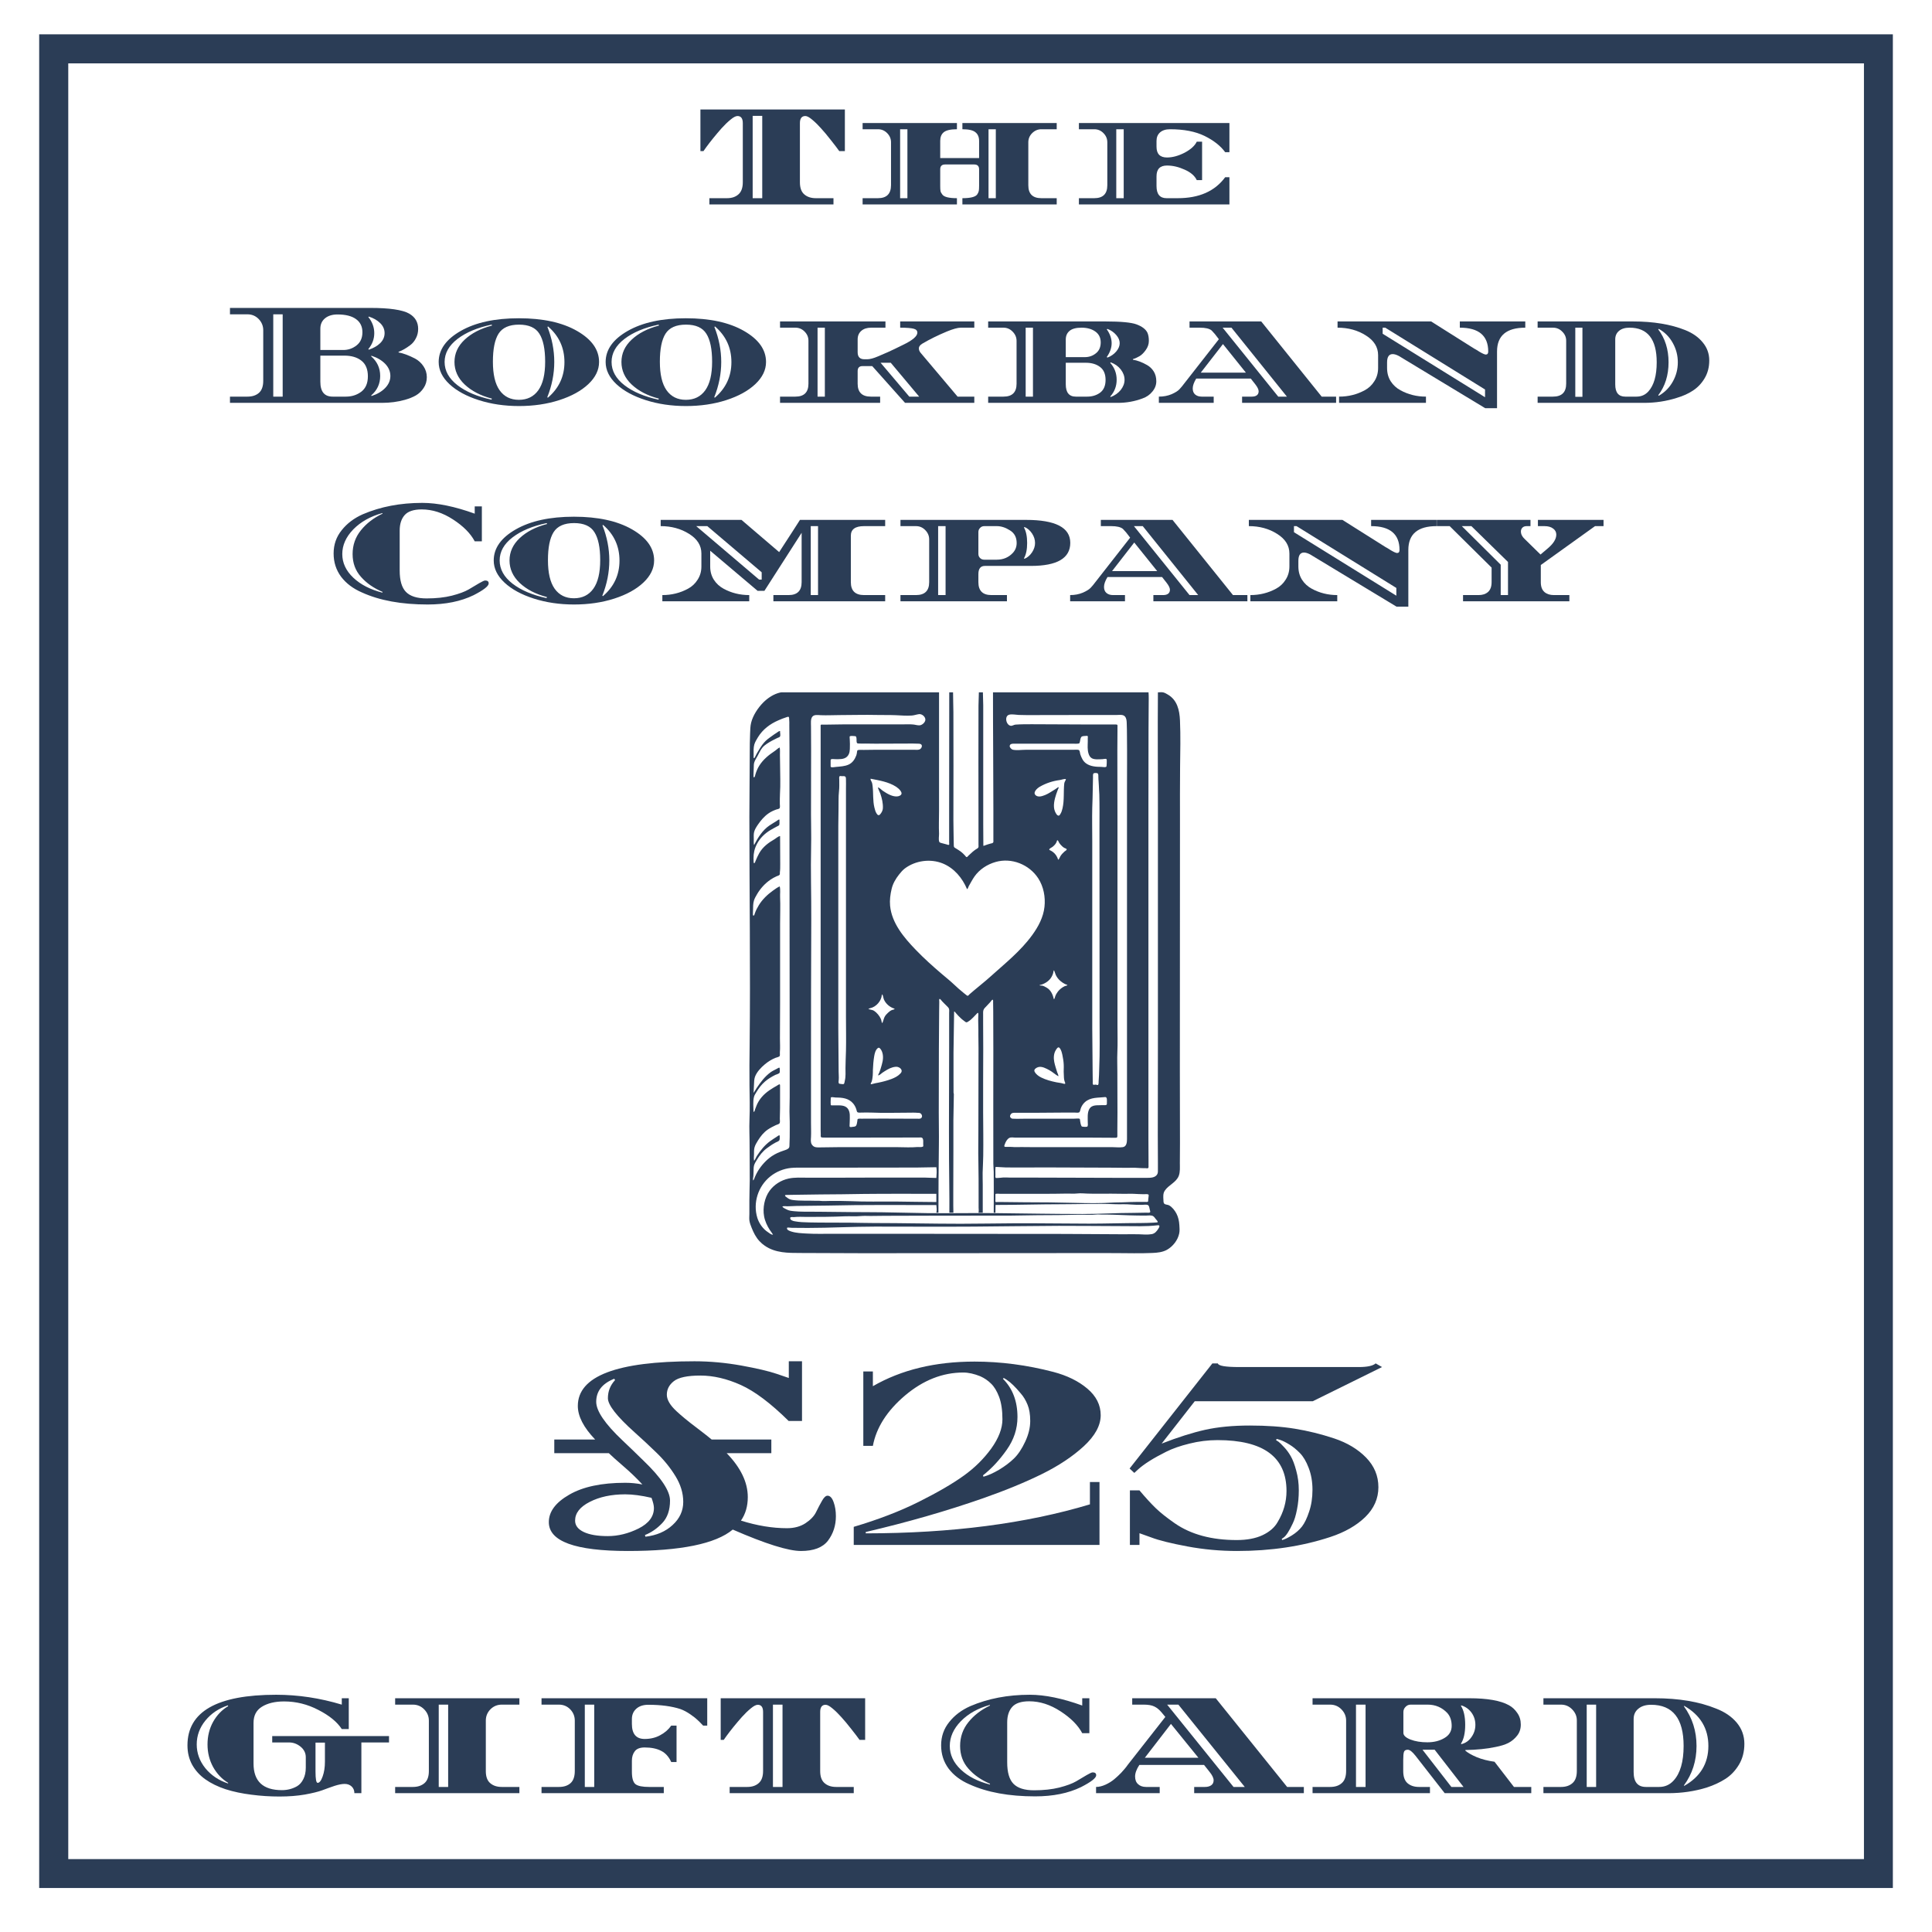 <svg version="1.0" preserveAspectRatio="xMidYMid meet" height="265" viewBox="0 0 198 198.75" zoomAndPan="magnify" width="265" xmlns:xlink="http://www.w3.org/1999/xlink" xmlns="http://www.w3.org/2000/svg"><defs><g></g><clipPath id="7d83789053"><path clip-rule="nonzero" d="M 3.656 3.531 L 194.348 3.531 L 194.348 194.223 L 3.656 194.223 Z M 3.656 3.531"></path></clipPath><clipPath id="24d0bc1688"><path clip-rule="nonzero" d="M 76.703 71.207 L 121.051 71.207 L 121.051 128.93 L 76.703 128.93 Z M 76.703 71.207"></path></clipPath></defs><g clip-path="url(#7d83789053)"><path stroke-miterlimit="4" stroke-opacity="1" stroke-width="8.495" stroke="#2b3d56" d="M 0.001 -0 L 270.893 -0 L 270.893 270.892 L 0.001 270.892 Z M 0.001 -0" stroke-linejoin="miter" fill="none" transform="matrix(0.704, 0, 0, 0.704, 3.656, 3.531)" stroke-linecap="butt"></path></g><g fill-opacity="1" fill="#2b3d56"><g transform="translate(54.818, 158.929)"><g><path d="M 1.828 -9.438 L 1.828 -10.844 L 6.031 -10.844 C 4.844 -12.082 4.25 -13.234 4.25 -14.297 C 4.25 -17.359 8.25 -18.891 16.25 -18.891 C 17.844 -18.891 19.445 -18.742 21.062 -18.453 C 22.676 -18.16 23.895 -17.875 24.719 -17.594 L 25.953 -17.172 L 25.953 -18.891 L 27.312 -18.891 L 27.312 -12.75 L 25.938 -12.75 C 24.094 -14.57 22.453 -15.805 21.016 -16.453 C 19.578 -17.098 18.191 -17.422 16.859 -17.422 C 15.523 -17.422 14.613 -17.227 14.125 -16.844 C 13.645 -16.469 13.406 -16.004 13.406 -15.453 C 13.406 -14.93 13.742 -14.359 14.422 -13.734 C 14.941 -13.254 15.586 -12.723 16.359 -12.141 C 17.129 -11.555 17.68 -11.125 18.016 -10.844 L 24.156 -10.844 L 24.156 -9.438 L 19.562 -9.438 C 21.008 -7.945 21.734 -6.441 21.734 -4.922 C 21.734 -3.984 21.5 -3.176 21.031 -2.5 C 22.695 -1.977 24.273 -1.719 25.766 -1.719 C 26.516 -1.719 27.148 -1.891 27.672 -2.234 C 28.203 -2.586 28.566 -2.973 28.766 -3.391 C 28.973 -3.816 29.176 -4.203 29.375 -4.547 C 29.57 -4.891 29.758 -5.062 29.938 -5.062 C 30.195 -5.062 30.406 -4.844 30.562 -4.406 C 30.719 -3.977 30.797 -3.492 30.797 -2.953 C 30.797 -1.992 30.523 -1.156 29.984 -0.438 C 29.441 0.27 28.516 0.625 27.203 0.625 C 25.898 0.625 23.562 -0.109 20.188 -1.578 C 18.426 -0.109 14.832 0.625 9.406 0.625 C 3.977 0.625 1.266 -0.363 1.266 -2.344 C 1.266 -3.426 1.969 -4.367 3.375 -5.172 C 4.781 -5.984 6.695 -6.391 9.125 -6.391 C 9.727 -6.391 10.316 -6.332 10.891 -6.219 C 10.297 -6.863 9.641 -7.492 8.922 -8.109 C 8.211 -8.723 7.719 -9.164 7.438 -9.438 Z M 9.125 -5.203 C 7.695 -5.203 6.477 -4.941 5.469 -4.422 C 4.469 -3.91 3.969 -3.27 3.969 -2.5 C 3.969 -2 4.266 -1.609 4.859 -1.328 C 5.453 -1.047 6.273 -0.906 7.328 -0.906 C 8.391 -0.906 9.445 -1.164 10.5 -1.688 C 11.551 -2.219 12.078 -2.922 12.078 -3.797 C 12.078 -4.055 11.992 -4.406 11.828 -4.844 C 10.797 -5.082 9.895 -5.203 9.125 -5.203 Z M 11.203 -0.844 C 12.348 -0.977 13.281 -1.379 14 -2.047 C 14.727 -2.711 15.094 -3.504 15.094 -4.422 C 15.094 -5.336 14.82 -6.227 14.281 -7.094 C 13.75 -7.957 13.102 -8.754 12.344 -9.484 C 11.582 -10.223 10.828 -10.926 10.078 -11.594 C 8.254 -13.227 7.344 -14.395 7.344 -15.094 C 7.344 -15.801 7.586 -16.422 8.078 -16.953 L 8 -17.094 C 6.758 -16.602 6.141 -15.812 6.141 -14.719 C 6.141 -13.781 7.039 -12.457 8.844 -10.75 C 9.57 -10.062 10.301 -9.359 11.031 -8.641 C 12.832 -6.91 13.734 -5.551 13.734 -4.562 C 13.734 -3.582 13.469 -2.812 12.938 -2.25 C 12.406 -1.688 11.812 -1.273 11.156 -1.016 Z M 11.203 -0.844"></path></g></g></g><g fill-opacity="1" fill="#2b3d56"><g transform="translate(86.045, 158.929)"><g><path d="M 25.703 -6.469 L 26.688 -6.469 L 26.688 0 L 1.406 0 L 1.406 -1.859 C 3.938 -2.609 6.172 -3.469 8.109 -4.438 C 10.055 -5.414 11.586 -6.305 12.703 -7.109 C 13.828 -7.91 14.773 -8.844 15.547 -9.906 C 16.316 -10.977 16.703 -11.984 16.703 -12.922 C 16.703 -13.859 16.586 -14.629 16.359 -15.234 C 16.129 -15.836 15.852 -16.289 15.531 -16.594 C 15.219 -16.906 14.852 -17.156 14.438 -17.344 C 13.801 -17.602 13.211 -17.734 12.672 -17.734 C 10.547 -17.734 8.551 -16.945 6.688 -15.375 C 4.832 -13.801 3.727 -12.07 3.375 -10.188 L 2.391 -10.188 L 2.391 -17.844 L 3.375 -17.844 L 3.375 -16.328 C 6.301 -18.016 9.785 -18.859 13.828 -18.859 C 16.523 -18.859 19.227 -18.504 21.938 -17.797 C 23.363 -17.422 24.531 -16.848 25.438 -16.078 C 26.352 -15.305 26.812 -14.395 26.812 -13.344 C 26.812 -12.289 26.234 -11.227 25.078 -10.156 C 23.922 -9.094 22.488 -8.141 20.781 -7.297 C 19.07 -6.453 17.062 -5.625 14.75 -4.812 C 11 -3.5 6.961 -2.336 2.641 -1.328 L 2.641 -1.188 C 11.43 -1.195 19.117 -2.191 25.703 -4.172 Z M 16.75 -17.094 C 17.75 -16.094 18.25 -14.781 18.25 -13.156 C 18.25 -11.945 17.879 -10.82 17.141 -9.781 C 16.41 -8.738 15.598 -7.863 14.703 -7.156 L 14.75 -7.016 C 15.219 -7.141 15.754 -7.379 16.359 -7.734 C 16.961 -8.098 17.473 -8.484 17.891 -8.891 C 18.316 -9.305 18.703 -9.883 19.047 -10.625 C 19.391 -11.363 19.562 -12.07 19.562 -12.75 C 19.562 -13.426 19.469 -13.988 19.281 -14.438 C 19.094 -14.895 18.859 -15.281 18.578 -15.594 C 18.035 -16.25 17.551 -16.719 17.125 -17 L 16.844 -17.172 Z M 16.75 -17.094"></path></g></g></g><g fill-opacity="1" fill="#2b3d56"><g transform="translate(114.455, 158.929)"><g><path d="M 24.953 -18.297 C 25.828 -18.297 26.406 -18.422 26.688 -18.672 L 27.344 -18.297 L 20.219 -14.781 L 8.078 -14.781 L 4.672 -10.422 C 6.348 -11.078 7.844 -11.551 9.156 -11.844 C 10.469 -12.133 11.992 -12.281 13.734 -12.281 C 15.484 -12.281 17.031 -12.172 18.375 -11.953 C 19.727 -11.734 21.078 -11.398 22.422 -10.953 C 23.766 -10.504 24.859 -9.848 25.703 -8.984 C 26.547 -8.117 26.969 -7.102 26.969 -5.938 C 26.969 -4.77 26.516 -3.742 25.609 -2.859 C 24.703 -1.984 23.504 -1.301 22.016 -0.812 C 19.109 0.145 15.914 0.625 12.438 0.625 C 10.695 0.625 8.988 0.469 7.312 0.156 C 5.645 -0.156 4.41 -0.461 3.609 -0.766 L 2.391 -1.203 L 2.391 0 L 1.406 0 L 1.406 -5.609 L 2.391 -5.609 C 2.992 -4.891 3.547 -4.285 4.047 -3.797 C 4.555 -3.305 5.219 -2.781 6.031 -2.219 C 7.695 -1.07 9.816 -0.5 12.391 -0.5 C 13.441 -0.5 14.328 -0.664 15.047 -1 C 15.773 -1.344 16.297 -1.797 16.609 -2.359 C 17.211 -3.359 17.516 -4.422 17.516 -5.547 C 17.516 -9.035 15.148 -10.781 10.422 -10.781 C 9.441 -10.781 8.477 -10.66 7.531 -10.422 C 6.582 -10.191 5.781 -9.91 5.125 -9.578 C 3.812 -8.922 2.852 -8.316 2.25 -7.766 L 1.859 -7.406 L 1.375 -7.859 L 9.891 -18.672 L 10.453 -18.672 C 10.504 -18.422 11.234 -18.297 12.641 -18.297 Z M 18.516 -7.641 C 18.691 -7.016 18.781 -6.344 18.781 -5.625 C 18.781 -4.914 18.719 -4.254 18.594 -3.641 C 18.477 -3.035 18.332 -2.555 18.156 -2.203 C 17.801 -1.441 17.492 -0.961 17.234 -0.766 L 17.031 -0.625 L 17.062 -0.5 C 17.32 -0.562 17.66 -0.723 18.078 -0.984 C 18.492 -1.242 18.836 -1.547 19.109 -1.891 C 19.379 -2.242 19.625 -2.754 19.844 -3.422 C 20.07 -4.086 20.188 -4.836 20.188 -5.672 C 20.188 -6.504 20.055 -7.254 19.797 -7.922 C 19.547 -8.586 19.242 -9.098 18.891 -9.453 C 18.535 -9.816 18.176 -10.109 17.812 -10.328 C 17.445 -10.555 17.133 -10.711 16.875 -10.797 C 16.625 -10.879 16.5 -10.91 16.5 -10.891 L 16.438 -10.781 L 16.703 -10.609 C 16.805 -10.535 16.988 -10.359 17.25 -10.078 C 17.52 -9.797 17.754 -9.477 17.953 -9.125 C 18.16 -8.77 18.348 -8.273 18.516 -7.641 Z M 18.516 -7.641"></path></g></g></g><g fill-opacity="1" fill="#2b3d56"><g transform="translate(18.582, 184.469)"><g><path d="M 9.047 -5.875 L 21.062 -5.875 L 21.062 -5.219 L 18.219 -5.219 L 18.219 0 L 17.5 0 C 17.5 -0.281 17.406 -0.508 17.219 -0.688 C 17.031 -0.863 16.789 -0.953 16.5 -0.953 C 16.219 -0.953 15.867 -0.883 15.453 -0.75 C 15.047 -0.613 14.625 -0.461 14.188 -0.297 C 13.758 -0.141 13.164 0.004 12.406 0.141 C 11.645 0.273 10.773 0.344 9.797 0.344 C 8.816 0.344 7.852 0.281 6.906 0.156 C 5.957 0.039 5.07 -0.145 4.25 -0.406 C 3.438 -0.676 2.742 -1.016 2.172 -1.422 C 1.598 -1.828 1.145 -2.328 0.812 -2.922 C 0.488 -3.516 0.328 -4.18 0.328 -4.922 C 0.328 -8.391 3.367 -10.125 9.453 -10.125 C 11.711 -10.125 13.961 -9.785 16.203 -9.109 L 16.203 -9.766 L 16.922 -9.766 L 16.922 -6.594 L 16.203 -6.594 C 15.723 -7.332 14.922 -7.988 13.797 -8.562 C 12.68 -9.145 11.504 -9.438 10.266 -9.438 C 9.328 -9.438 8.566 -9.254 7.984 -8.891 C 7.41 -8.535 7.125 -7.984 7.125 -7.234 L 7.125 -3.047 C 7.125 -1.223 8.098 -0.312 10.047 -0.312 C 10.609 -0.312 11.129 -0.445 11.609 -0.719 C 11.879 -0.883 12.094 -1.129 12.25 -1.453 C 12.414 -1.773 12.5 -2.164 12.5 -2.625 L 12.5 -3.703 C 12.5 -4.129 12.32 -4.488 11.969 -4.781 C 11.613 -5.07 11.219 -5.219 10.781 -5.219 L 9.047 -5.219 Z M 4.516 -1.062 C 3.879 -1.445 3.363 -1.988 2.969 -2.688 C 2.582 -3.395 2.391 -4.172 2.391 -5.016 C 2.391 -5.867 2.582 -6.645 2.969 -7.344 C 3.363 -8.039 3.879 -8.578 4.516 -8.953 L 4.484 -9.031 C 3.535 -8.719 2.766 -8.195 2.172 -7.469 C 1.578 -6.738 1.281 -5.922 1.281 -5.016 C 1.281 -4.117 1.578 -3.301 2.172 -2.562 C 2.773 -1.832 3.551 -1.312 4.5 -1 Z M 14.469 -3.234 L 14.469 -5.203 L 13.5 -5.203 L 13.5 -2.234 C 13.5 -1.453 13.57 -1.062 13.719 -1.062 C 13.906 -1.062 14.078 -1.281 14.234 -1.719 C 14.391 -2.156 14.469 -2.66 14.469 -3.234 Z M 14.469 -3.234"></path></g></g></g><g fill-opacity="1" fill="#2b3d56"><g transform="translate(39.181, 184.469)"><g><path d="M 10.422 -7.469 L 10.422 -2.266 C 10.422 -1.703 10.57 -1.289 10.875 -1.031 C 11.176 -0.77 11.57 -0.641 12.062 -0.641 L 13.875 -0.641 L 13.875 0 L 1.094 0 L 1.094 -0.641 L 2.922 -0.641 C 3.41 -0.641 3.805 -0.77 4.109 -1.031 C 4.41 -1.289 4.562 -1.703 4.562 -2.266 L 4.562 -7.469 C 4.562 -7.914 4.398 -8.301 4.078 -8.625 C 3.766 -8.945 3.379 -9.109 2.922 -9.109 L 1.094 -9.109 L 1.094 -9.766 L 13.875 -9.766 L 13.875 -9.109 L 12.062 -9.109 C 11.602 -9.109 11.211 -8.945 10.891 -8.625 C 10.578 -8.301 10.422 -7.914 10.422 -7.469 Z M 6.547 -0.641 L 6.547 -9.109 L 5.578 -9.109 L 5.578 -0.641 Z M 6.547 -0.641"></path></g></g></g><g fill-opacity="1" fill="#2b3d56"><g transform="translate(54.239, 184.469)"><g><path d="M 13.672 -0.641 L 13.672 0 L 1.094 0 L 1.094 -0.641 L 2.891 -0.641 C 3.391 -0.641 3.785 -0.77 4.078 -1.031 C 4.367 -1.289 4.516 -1.707 4.516 -2.281 L 4.516 -7.469 C 4.516 -7.914 4.359 -8.301 4.047 -8.625 C 3.734 -8.945 3.348 -9.109 2.891 -9.109 L 1.094 -9.109 L 1.094 -9.766 L 18.141 -9.766 L 18.141 -6.953 L 17.719 -6.953 C 17.445 -7.242 17.242 -7.445 17.109 -7.562 C 16.984 -7.688 16.75 -7.867 16.406 -8.109 C 16.062 -8.348 15.719 -8.531 15.375 -8.656 C 14.477 -8.945 13.379 -9.094 12.078 -9.094 C 11.555 -9.094 11.145 -8.957 10.844 -8.688 C 10.539 -8.414 10.391 -8.062 10.391 -7.625 L 10.391 -7.125 C 10.391 -6.094 10.828 -5.578 11.703 -5.578 C 12.305 -5.578 12.844 -5.707 13.312 -5.969 C 13.789 -6.227 14.164 -6.555 14.438 -6.953 L 14.984 -6.953 L 14.984 -3.203 L 14.438 -3.203 C 14.188 -3.754 13.836 -4.141 13.391 -4.359 C 12.953 -4.586 12.391 -4.703 11.703 -4.703 C 11.223 -4.703 10.883 -4.57 10.688 -4.312 C 10.488 -4.051 10.391 -3.727 10.391 -3.344 L 10.391 -2.203 C 10.391 -1.547 10.516 -1.117 10.766 -0.922 C 11.016 -0.734 11.477 -0.641 12.156 -0.641 Z M 6.516 -0.641 L 6.516 -9.109 L 5.547 -9.109 L 5.547 -0.641 Z M 6.516 -0.641"></path></g></g></g><g fill-opacity="1" fill="#2b3d56"><g transform="translate(72.781, 184.469)"><g><path d="M 11.781 -9.094 C 11.406 -9.094 11.219 -8.848 11.219 -8.359 L 11.219 -2.281 C 11.219 -1.707 11.367 -1.289 11.672 -1.031 C 11.973 -0.77 12.367 -0.641 12.859 -0.641 L 14.672 -0.641 L 14.672 0 L 1.906 0 L 1.906 -0.641 L 3.719 -0.641 C 4.207 -0.641 4.598 -0.77 4.891 -1.031 C 5.191 -1.289 5.344 -1.707 5.344 -2.281 L 5.344 -8.359 C 5.344 -8.848 5.16 -9.094 4.797 -9.094 C 4.617 -9.094 4.379 -8.969 4.078 -8.719 C 3.773 -8.469 3.469 -8.172 3.156 -7.828 C 2.531 -7.117 2 -6.461 1.562 -5.859 L 1.297 -5.484 L 0.984 -5.484 L 0.984 -9.766 L 15.844 -9.766 L 15.844 -5.484 L 15.266 -5.484 C 15.109 -5.711 14.828 -6.082 14.422 -6.594 C 14.023 -7.102 13.68 -7.516 13.391 -7.828 C 13.109 -8.148 12.812 -8.441 12.5 -8.703 C 12.195 -8.961 11.957 -9.094 11.781 -9.094 Z M 7.344 -0.641 L 7.344 -9.109 L 6.359 -9.109 L 6.359 -0.641 Z M 7.344 -0.641"></path></g></g></g><g fill-opacity="1" fill="#2b3d56"><g transform="translate(89.357, 184.469)"><g></g></g></g><g fill-opacity="1" fill="#2b3d56"><g transform="translate(96.113, 184.469)"><g><path d="M 10 0.328 C 7.312 0.328 5.062 -0.082 3.25 -0.906 C 2.332 -1.301 1.613 -1.844 1.094 -2.531 C 0.582 -3.227 0.328 -4.023 0.328 -4.922 C 0.328 -5.828 0.602 -6.625 1.156 -7.312 C 1.707 -8.008 2.43 -8.555 3.328 -8.953 C 5.148 -9.734 7.191 -10.125 9.453 -10.125 C 11.004 -10.125 12.801 -9.754 14.844 -9.016 L 14.844 -9.766 L 15.578 -9.766 L 15.578 -6.172 L 14.844 -6.172 C 14.414 -6.984 13.672 -7.734 12.609 -8.422 C 11.555 -9.109 10.484 -9.453 9.391 -9.453 C 8.566 -9.453 7.984 -9.258 7.641 -8.875 C 7.297 -8.488 7.125 -7.957 7.125 -7.281 L 7.125 -3.172 C 7.125 -2.148 7.336 -1.414 7.766 -0.969 C 8.203 -0.52 8.91 -0.297 9.891 -0.297 C 10.867 -0.297 11.734 -0.391 12.484 -0.578 C 13.242 -0.773 13.82 -0.988 14.219 -1.219 C 14.625 -1.457 14.984 -1.672 15.297 -1.859 C 15.617 -2.047 15.828 -2.141 15.922 -2.141 C 16.16 -2.141 16.281 -2.039 16.281 -1.844 C 16.281 -1.562 15.758 -1.156 14.719 -0.625 C 13.414 0.008 11.844 0.328 10 0.328 Z M 5.359 -0.969 C 4.453 -1.352 3.711 -1.867 3.141 -2.516 C 2.566 -3.16 2.281 -3.941 2.281 -4.859 C 2.281 -5.785 2.566 -6.602 3.141 -7.312 C 3.711 -8.02 4.453 -8.586 5.359 -9.016 L 5.344 -9.078 C 4.125 -8.742 3.129 -8.188 2.359 -7.406 C 1.598 -6.625 1.219 -5.773 1.219 -4.859 C 1.219 -3.953 1.598 -3.141 2.359 -2.422 C 3.117 -1.711 4.113 -1.203 5.344 -0.891 Z M 5.359 -0.969"></path></g></g></g><g fill-opacity="1" fill="#2b3d56"><g transform="translate(112.583, 184.469)"><g><path d="M 21.172 -0.641 L 21.172 0 L 9.891 0 L 9.891 -0.641 L 11 -0.641 C 11.258 -0.641 11.473 -0.695 11.641 -0.812 C 11.805 -0.926 11.891 -1.098 11.891 -1.328 C 11.891 -1.566 11.742 -1.863 11.453 -2.219 L 10.906 -2.906 L 4.25 -2.906 C 3.957 -2.457 3.812 -2.062 3.812 -1.719 C 3.812 -1.375 3.914 -1.109 4.125 -0.922 C 4.332 -0.734 4.602 -0.641 4.938 -0.641 L 6.344 -0.641 L 6.344 0 L -0.203 0 L -0.203 -0.641 C 0.098 -0.641 0.422 -0.719 0.766 -0.875 C 1.109 -1.031 1.41 -1.219 1.672 -1.438 C 1.93 -1.656 2.172 -1.879 2.391 -2.109 C 2.609 -2.348 2.773 -2.539 2.891 -2.688 C 3.004 -2.832 3.062 -2.91 3.062 -2.922 L 6.922 -7.844 L 6.547 -8.297 C 6.305 -8.586 6.051 -8.797 5.781 -8.922 C 5.52 -9.047 5.16 -9.109 4.703 -9.109 L 3.516 -9.109 L 3.516 -9.766 L 12.109 -9.766 L 19.453 -0.641 Z M 4.812 -3.641 L 10.328 -3.641 L 7.5 -7.125 Z M 13.938 -0.641 L 15.094 -0.641 L 8.266 -9.109 L 7.109 -9.109 Z M 13.938 -0.641"></path></g></g></g><g fill-opacity="1" fill="#2b3d56"><g transform="translate(133.557, 184.469)"><g><path d="M 23.594 -0.641 L 23.594 0 L 14.688 0 L 11.688 -3.844 C 11.363 -4.258 11.098 -4.469 10.891 -4.469 C 10.68 -4.469 10.551 -4.395 10.5 -4.25 C 10.445 -4.102 10.422 -3.82 10.422 -3.406 L 10.422 -2.281 C 10.422 -1.707 10.566 -1.289 10.859 -1.031 C 11.16 -0.77 11.555 -0.641 12.047 -0.641 L 13.172 -0.641 L 13.172 0 L 1.094 0 L 1.094 -0.641 L 2.906 -0.641 C 3.406 -0.641 3.801 -0.77 4.094 -1.031 C 4.395 -1.289 4.547 -1.707 4.547 -2.281 L 4.547 -7.469 C 4.547 -7.914 4.383 -8.301 4.062 -8.625 C 3.75 -8.945 3.363 -9.109 2.906 -9.109 L 1.094 -9.109 L 1.094 -9.766 L 17.219 -9.766 C 19.082 -9.766 20.441 -9.523 21.297 -9.047 C 21.641 -8.859 21.926 -8.594 22.156 -8.25 C 22.395 -7.914 22.516 -7.52 22.516 -7.062 C 22.516 -6.613 22.391 -6.234 22.141 -5.922 C 21.898 -5.609 21.602 -5.359 21.25 -5.172 C 20.895 -4.992 20.445 -4.852 19.906 -4.75 C 19.02 -4.562 17.988 -4.457 16.812 -4.438 L 16.812 -4.375 C 17.062 -4.156 17.453 -3.93 17.984 -3.703 C 18.523 -3.484 19.133 -3.328 19.812 -3.234 L 21.812 -0.641 Z M 10.438 -8.344 L 10.438 -6.203 C 10.438 -5.941 10.68 -5.711 11.172 -5.516 C 11.66 -5.328 12.238 -5.234 12.906 -5.234 C 13.582 -5.234 14.164 -5.379 14.656 -5.672 C 15.156 -5.961 15.406 -6.379 15.406 -6.922 C 15.406 -7.473 15.254 -7.914 14.953 -8.25 C 14.41 -8.82 13.738 -9.109 12.938 -9.109 L 11.188 -9.109 C 10.977 -9.109 10.801 -9.031 10.656 -8.875 C 10.508 -8.727 10.438 -8.551 10.438 -8.344 Z M 6.547 -0.641 L 6.547 -9.109 L 5.562 -9.109 L 5.562 -0.641 Z M 15.375 -0.641 L 16.625 -0.641 L 13.656 -4.469 L 12.406 -4.469 Z M 16.406 -5.047 C 16.832 -5.148 17.176 -5.391 17.438 -5.766 C 17.707 -6.141 17.844 -6.562 17.844 -7.031 C 17.844 -7.508 17.707 -7.93 17.438 -8.297 C 17.164 -8.66 16.816 -8.906 16.391 -9.031 L 16.359 -8.984 C 16.648 -8.535 16.797 -7.883 16.797 -7.031 C 16.797 -6.188 16.648 -5.539 16.359 -5.094 Z M 16.406 -5.047"></path></g></g></g><g fill-opacity="1" fill="#2b3d56"><g transform="translate(157.354, 184.469)"><g><path d="M 1.047 -9.766 L 12.516 -9.766 C 14.973 -9.766 17.07 -9.41 18.812 -8.703 C 19.707 -8.359 20.414 -7.875 20.938 -7.25 C 21.457 -6.625 21.719 -5.898 21.719 -5.078 C 21.719 -4.266 21.531 -3.547 21.156 -2.922 C 20.781 -2.305 20.316 -1.82 19.766 -1.469 C 19.211 -1.113 18.57 -0.816 17.844 -0.578 C 16.594 -0.191 15.273 0 13.891 0 L 1.047 0 L 1.047 -0.641 L 2.859 -0.641 C 3.348 -0.641 3.738 -0.77 4.031 -1.031 C 4.332 -1.289 4.484 -1.707 4.484 -2.281 L 4.484 -7.484 C 4.484 -7.922 4.32 -8.301 4 -8.625 C 3.688 -8.945 3.305 -9.109 2.859 -9.109 L 1.047 -9.109 Z M 6.469 -0.641 L 6.469 -9.109 L 5.5 -9.109 L 5.5 -0.641 Z M 11.594 -0.641 L 12.953 -0.641 C 13.547 -0.641 14.039 -0.859 14.438 -1.297 C 15.125 -2.047 15.469 -3.234 15.469 -4.859 C 15.469 -7.68 14.352 -9.094 12.125 -9.094 C 11.57 -9.094 11.133 -8.957 10.812 -8.688 C 10.488 -8.426 10.328 -8.07 10.328 -7.625 L 10.328 -2.172 C 10.328 -1.148 10.75 -0.641 11.594 -0.641 Z M 15.531 -0.75 C 17.188 -1.688 18.016 -3.055 18.016 -4.859 C 18.016 -6.66 17.188 -8.035 15.531 -8.984 L 15.5 -8.938 C 16.363 -7.75 16.797 -6.391 16.797 -4.859 C 16.797 -3.328 16.363 -1.973 15.5 -0.797 Z M 15.531 -0.75"></path></g></g></g><g fill-opacity="1" fill="#2b3d56"><g transform="translate(70.695, 21.029)"><g><path d="M 11.781 -9.094 C 11.406 -9.094 11.219 -8.848 11.219 -8.359 L 11.219 -2.281 C 11.219 -1.707 11.367 -1.289 11.672 -1.031 C 11.973 -0.77 12.367 -0.641 12.859 -0.641 L 14.672 -0.641 L 14.672 0 L 1.906 0 L 1.906 -0.641 L 3.719 -0.641 C 4.207 -0.641 4.598 -0.77 4.891 -1.031 C 5.191 -1.289 5.344 -1.707 5.344 -2.281 L 5.344 -8.359 C 5.344 -8.848 5.16 -9.094 4.797 -9.094 C 4.617 -9.094 4.379 -8.969 4.078 -8.719 C 3.773 -8.469 3.469 -8.172 3.156 -7.828 C 2.531 -7.117 2 -6.461 1.562 -5.859 L 1.297 -5.484 L 0.984 -5.484 L 0.984 -9.766 L 15.844 -9.766 L 15.844 -5.484 L 15.266 -5.484 C 15.109 -5.711 14.828 -6.082 14.422 -6.594 C 14.023 -7.102 13.68 -7.516 13.391 -7.828 C 13.109 -8.148 12.812 -8.441 12.5 -8.703 C 12.195 -8.961 11.957 -9.094 11.781 -9.094 Z M 7.344 -0.641 L 7.344 -9.109 L 6.359 -9.109 L 6.359 -0.641 Z M 7.344 -0.641"></path></g></g></g><g fill-opacity="1" fill="#2b3d56"><g transform="translate(87.27, 21.029)"><g><path d="M 18.141 -6.391 L 18.141 -1.969 C 18.141 -1.082 18.586 -0.641 19.484 -0.641 L 21.062 -0.641 L 21.062 0 L 11.359 0 L 11.359 -0.641 C 12.18 -0.641 12.688 -0.766 12.875 -1.016 C 12.969 -1.148 13.023 -1.273 13.047 -1.391 C 13.066 -1.504 13.078 -1.676 13.078 -1.906 L 13.078 -3.609 C 13.078 -3.941 12.91 -4.109 12.578 -4.109 L 9.578 -4.109 C 9.242 -4.109 9.078 -3.941 9.078 -3.609 L 9.078 -1.906 C 9.078 -1.664 9.086 -1.488 9.109 -1.375 C 9.129 -1.27 9.191 -1.148 9.297 -1.016 C 9.473 -0.766 9.973 -0.641 10.797 -0.641 L 10.797 0 L 1.094 0 L 1.094 -0.641 L 2.672 -0.641 C 3.566 -0.641 4.016 -1.086 4.016 -1.984 L 4.016 -6.391 C 4.016 -6.754 3.883 -7.066 3.625 -7.328 C 3.363 -7.598 3.047 -7.734 2.672 -7.734 L 1.094 -7.734 L 1.094 -8.375 L 10.797 -8.375 L 10.797 -7.734 C 10.141 -7.734 9.688 -7.629 9.438 -7.422 C 9.195 -7.223 9.078 -6.926 9.078 -6.531 L 9.078 -4.766 L 13.078 -4.766 L 13.078 -6.531 C 13.078 -6.926 12.953 -7.223 12.703 -7.422 C 12.461 -7.629 12.016 -7.734 11.359 -7.734 L 11.359 -8.375 L 21.062 -8.375 L 21.062 -7.734 L 19.484 -7.734 C 19.117 -7.734 18.801 -7.598 18.531 -7.328 C 18.27 -7.066 18.141 -6.754 18.141 -6.391 Z M 5.703 -7.734 L 4.953 -7.734 L 4.953 -0.641 L 5.703 -0.641 Z M 14.797 -7.734 L 14.047 -7.734 L 14.047 -0.641 L 14.797 -0.641 Z M 14.797 -7.734"></path></g></g></g><g fill-opacity="1" fill="#2b3d56"><g transform="translate(109.521, 21.029)"><g><path d="M 10.469 -7.734 C 10.031 -7.734 9.688 -7.625 9.438 -7.406 C 9.195 -7.188 9.078 -6.895 9.078 -6.531 L 9.078 -5.938 C 9.078 -5.195 9.438 -4.828 10.156 -4.828 C 10.719 -4.828 11.316 -4.988 11.953 -5.312 C 12.586 -5.645 13.008 -6.023 13.219 -6.453 L 13.766 -6.453 L 13.766 -2.5 L 13.219 -2.5 C 13.008 -2.945 12.594 -3.305 11.969 -3.578 C 11.352 -3.859 10.75 -4 10.156 -4 C 9.438 -4 9.078 -3.629 9.078 -2.891 L 9.078 -1.891 C 9.078 -1.055 9.422 -0.641 10.109 -0.641 L 11.266 -0.641 C 13.461 -0.641 15.086 -1.359 16.141 -2.797 L 16.578 -2.797 L 16.578 0 L 1.094 0 L 1.094 -0.641 L 2.672 -0.641 C 3.566 -0.641 4.016 -1.082 4.016 -1.969 L 4.016 -6.391 C 4.016 -6.754 3.883 -7.066 3.625 -7.328 C 3.363 -7.598 3.047 -7.734 2.672 -7.734 L 1.094 -7.734 L 1.094 -8.375 L 16.578 -8.375 L 16.578 -5.375 L 16.141 -5.375 C 15.66 -6.031 14.953 -6.586 14.016 -7.047 C 13.078 -7.504 11.895 -7.734 10.469 -7.734 Z M 4.938 -0.641 L 5.703 -0.641 L 5.703 -7.734 L 4.938 -7.734 Z M 4.938 -0.641"></path></g></g></g><g fill-opacity="1" fill="#2b3d56"><g transform="translate(22.189, 41.443)"><g><path d="M 20.453 -7.609 C 20.453 -7.254 20.375 -6.93 20.219 -6.641 C 20.07 -6.348 19.879 -6.113 19.641 -5.938 C 19.211 -5.613 18.812 -5.383 18.438 -5.25 L 18.438 -5.188 C 18.914 -5.102 19.477 -4.895 20.125 -4.562 C 20.477 -4.375 20.77 -4.109 21 -3.766 C 21.227 -3.43 21.344 -3.055 21.344 -2.641 C 21.344 -2.223 21.234 -1.852 21.016 -1.531 C 20.805 -1.207 20.539 -0.953 20.219 -0.766 C 19.906 -0.586 19.531 -0.438 19.094 -0.312 C 18.344 -0.102 17.555 0 16.734 0 L 1.094 0 L 1.094 -0.641 L 2.891 -0.641 C 3.391 -0.641 3.785 -0.77 4.078 -1.031 C 4.367 -1.289 4.516 -1.703 4.516 -2.266 L 4.516 -7.469 C 4.516 -7.914 4.359 -8.301 4.047 -8.625 C 3.734 -8.945 3.348 -9.109 2.891 -9.109 L 1.094 -9.109 L 1.094 -9.766 L 15.547 -9.766 C 17.504 -9.766 18.828 -9.57 19.516 -9.188 C 20.141 -8.832 20.453 -8.305 20.453 -7.609 Z M 11.656 -0.641 L 13.016 -0.641 C 13.617 -0.641 14.145 -0.805 14.594 -1.141 C 15.051 -1.484 15.281 -2.016 15.281 -2.734 C 15.281 -3.461 15.055 -4 14.609 -4.344 C 14.172 -4.688 13.586 -4.859 12.859 -4.859 L 10.391 -4.859 L 10.391 -2.172 C 10.391 -1.148 10.812 -0.641 11.656 -0.641 Z M 10.391 -7.625 L 10.391 -5.438 L 12.75 -5.438 C 13.258 -5.438 13.711 -5.594 14.109 -5.906 C 14.516 -6.219 14.719 -6.672 14.719 -7.266 C 14.719 -7.859 14.492 -8.312 14.047 -8.625 C 13.609 -8.938 12.977 -9.094 12.156 -9.094 C 11.613 -9.094 11.18 -8.957 10.859 -8.688 C 10.547 -8.426 10.391 -8.07 10.391 -7.625 Z M 6.516 -0.641 L 6.516 -9.109 L 5.547 -9.109 L 5.547 -0.641 Z M 16.547 -6.141 C 16.848 -6.441 17 -6.785 17 -7.172 C 17 -7.566 16.848 -7.91 16.547 -8.203 C 16.242 -8.504 15.852 -8.727 15.375 -8.875 L 15.328 -8.828 C 15.734 -8.328 15.938 -7.773 15.938 -7.172 C 15.938 -6.566 15.734 -6.02 15.328 -5.531 L 15.375 -5.469 C 15.852 -5.625 16.242 -5.848 16.547 -6.141 Z M 15.656 -0.703 C 16.238 -0.891 16.707 -1.164 17.062 -1.531 C 17.414 -1.895 17.594 -2.305 17.594 -2.766 C 17.594 -3.234 17.414 -3.648 17.062 -4.016 C 16.707 -4.379 16.238 -4.656 15.656 -4.844 L 15.609 -4.797 C 16.234 -4.254 16.547 -3.578 16.547 -2.766 C 16.547 -1.961 16.238 -1.297 15.625 -0.766 Z M 15.656 -0.703"></path></g></g></g><g fill-opacity="1" fill="#2b3d56"><g transform="translate(44.425, 41.443)"><g><path d="M 16.828 -4.203 C 16.828 -3.379 16.457 -2.617 15.719 -1.922 C 14.988 -1.234 13.992 -0.688 12.734 -0.281 C 11.473 0.125 10.094 0.328 8.594 0.328 C 7.102 0.328 5.723 0.125 4.453 -0.281 C 3.18 -0.688 2.176 -1.234 1.438 -1.922 C 0.695 -2.617 0.328 -3.379 0.328 -4.203 C 0.328 -5.473 1.086 -6.539 2.609 -7.406 C 4.129 -8.27 6.117 -8.703 8.578 -8.703 C 11.047 -8.703 13.035 -8.27 14.547 -7.406 C 16.066 -6.539 16.828 -5.473 16.828 -4.203 Z M 10.688 -7.109 C 10.301 -7.734 9.602 -8.047 8.594 -8.047 C 7.582 -8.047 6.879 -7.734 6.484 -7.109 C 6.098 -6.492 5.906 -5.535 5.906 -4.234 C 5.906 -2.93 6.133 -1.953 6.594 -1.297 C 7.062 -0.641 7.723 -0.312 8.578 -0.312 C 9.441 -0.312 10.109 -0.641 10.578 -1.297 C 11.047 -1.953 11.281 -2.93 11.281 -4.234 C 11.281 -5.535 11.082 -6.492 10.688 -7.109 Z M 5.797 -0.438 C 4.641 -0.738 3.707 -1.223 3 -1.891 C 2.301 -2.555 1.953 -3.328 1.953 -4.203 C 1.953 -5.078 2.301 -5.844 3 -6.5 C 3.707 -7.164 4.645 -7.648 5.812 -7.953 L 5.781 -8.047 C 4.32 -7.742 3.148 -7.254 2.266 -6.578 C 1.379 -5.898 0.938 -5.109 0.938 -4.203 C 0.938 -3.297 1.379 -2.5 2.266 -1.812 C 3.148 -1.133 4.316 -0.641 5.766 -0.328 Z M 11.516 -7.812 C 11.984 -6.625 12.219 -5.422 12.219 -4.203 C 12.219 -2.984 11.977 -1.773 11.5 -0.578 L 11.562 -0.531 C 12.695 -1.5 13.266 -2.719 13.266 -4.188 C 13.266 -5.664 12.703 -6.891 11.578 -7.859 Z M 11.516 -7.812"></path></g></g></g><g fill-opacity="1" fill="#2b3d56"><g transform="translate(61.601, 41.443)"><g><path d="M 16.828 -4.203 C 16.828 -3.379 16.457 -2.617 15.719 -1.922 C 14.988 -1.234 13.992 -0.688 12.734 -0.281 C 11.473 0.125 10.094 0.328 8.594 0.328 C 7.102 0.328 5.723 0.125 4.453 -0.281 C 3.18 -0.688 2.176 -1.234 1.438 -1.922 C 0.695 -2.617 0.328 -3.379 0.328 -4.203 C 0.328 -5.473 1.086 -6.539 2.609 -7.406 C 4.129 -8.27 6.117 -8.703 8.578 -8.703 C 11.047 -8.703 13.035 -8.27 14.547 -7.406 C 16.066 -6.539 16.828 -5.473 16.828 -4.203 Z M 10.688 -7.109 C 10.301 -7.734 9.602 -8.047 8.594 -8.047 C 7.582 -8.047 6.879 -7.734 6.484 -7.109 C 6.098 -6.492 5.906 -5.535 5.906 -4.234 C 5.906 -2.93 6.133 -1.953 6.594 -1.297 C 7.062 -0.641 7.723 -0.312 8.578 -0.312 C 9.441 -0.312 10.109 -0.641 10.578 -1.297 C 11.047 -1.953 11.281 -2.93 11.281 -4.234 C 11.281 -5.535 11.082 -6.492 10.688 -7.109 Z M 5.797 -0.438 C 4.641 -0.738 3.707 -1.223 3 -1.891 C 2.301 -2.555 1.953 -3.328 1.953 -4.203 C 1.953 -5.078 2.301 -5.844 3 -6.5 C 3.707 -7.164 4.645 -7.648 5.812 -7.953 L 5.781 -8.047 C 4.32 -7.742 3.148 -7.254 2.266 -6.578 C 1.379 -5.898 0.938 -5.109 0.938 -4.203 C 0.938 -3.297 1.379 -2.5 2.266 -1.812 C 3.148 -1.133 4.316 -0.641 5.766 -0.328 Z M 11.516 -7.812 C 11.984 -6.625 12.219 -5.422 12.219 -4.203 C 12.219 -2.984 11.977 -1.773 11.5 -0.578 L 11.562 -0.531 C 12.695 -1.5 13.266 -2.719 13.266 -4.188 C 13.266 -5.664 12.703 -6.891 11.578 -7.859 Z M 11.516 -7.812"></path></g></g></g><g fill-opacity="1" fill="#2b3d56"><g transform="translate(78.776, 41.443)"><g><path d="M 5.703 -0.641 L 5.703 -7.734 L 4.953 -7.734 L 4.953 -0.641 Z M 15.406 -0.641 L 12.484 -4.125 L 11.438 -4.125 L 14.391 -0.641 Z M 11.391 0 L 1.094 0 L 1.094 -0.641 L 2.672 -0.641 C 3.566 -0.641 4.016 -1.082 4.016 -1.969 L 4.016 -6.391 C 4.016 -6.754 3.883 -7.066 3.625 -7.328 C 3.363 -7.598 3.047 -7.734 2.672 -7.734 L 1.094 -7.734 L 1.094 -8.375 L 11.938 -8.375 L 11.938 -7.734 L 10.469 -7.734 C 10.039 -7.734 9.703 -7.625 9.453 -7.406 C 9.203 -7.188 9.078 -6.895 9.078 -6.531 L 9.078 -5.203 C 9.078 -4.723 9.312 -4.484 9.781 -4.484 L 10.047 -4.484 C 10.336 -4.484 10.711 -4.582 11.172 -4.781 C 11.641 -4.977 11.977 -5.125 12.188 -5.219 C 12.582 -5.395 13.094 -5.641 13.719 -5.953 C 14.719 -6.43 15.219 -6.852 15.219 -7.219 C 15.219 -7.426 15.094 -7.562 14.844 -7.625 C 14.594 -7.695 14.129 -7.734 13.453 -7.734 L 13.453 -8.375 L 21.078 -8.375 L 21.078 -7.734 L 19.688 -7.734 C 19.375 -7.734 18.898 -7.602 18.266 -7.344 C 17.336 -6.957 16.492 -6.539 15.734 -6.094 C 15.492 -5.945 15.375 -5.785 15.375 -5.609 C 15.375 -5.441 15.438 -5.285 15.562 -5.141 L 19.359 -0.641 L 21.078 -0.641 L 21.078 0 L 13.953 0 L 10.578 -3.781 L 9.578 -3.781 C 9.242 -3.781 9.078 -3.609 9.078 -3.266 L 9.078 -1.969 C 9.078 -1.082 9.531 -0.641 10.438 -0.641 L 11.391 -0.641 Z M 11.391 0"></path></g></g></g><g fill-opacity="1" fill="#2b3d56"><g transform="translate(100.186, 41.443)"><g><path d="M 17.438 -3.891 C 17.719 -3.734 17.945 -3.516 18.125 -3.234 C 18.301 -2.953 18.391 -2.613 18.391 -2.219 C 18.391 -1.832 18.254 -1.477 17.984 -1.156 C 17.723 -0.832 17.383 -0.598 16.969 -0.453 C 16.156 -0.148 15.312 0 14.438 0 L 1.094 0 L 1.094 -0.641 L 2.672 -0.641 C 3.566 -0.641 4.016 -1.082 4.016 -1.969 L 4.016 -6.375 C 4.016 -6.738 3.879 -7.055 3.609 -7.328 C 3.348 -7.598 3.035 -7.734 2.672 -7.734 L 1.094 -7.734 L 1.094 -8.375 L 13.156 -8.375 C 14.75 -8.375 15.812 -8.273 16.344 -8.078 C 16.938 -7.859 17.316 -7.566 17.484 -7.203 C 17.578 -6.984 17.625 -6.707 17.625 -6.375 C 17.625 -6.039 17.516 -5.723 17.297 -5.422 C 17.086 -5.129 16.875 -4.922 16.656 -4.797 C 16.445 -4.672 16.223 -4.57 15.984 -4.5 L 15.984 -4.438 C 16.453 -4.363 16.938 -4.18 17.438 -3.891 Z M 9.078 -6.516 L 9.078 -4.703 L 11.031 -4.703 C 11.469 -4.703 11.848 -4.832 12.172 -5.094 C 12.504 -5.352 12.672 -5.727 12.672 -6.219 C 12.672 -6.707 12.484 -7.082 12.109 -7.344 C 11.742 -7.602 11.273 -7.734 10.703 -7.734 C 10.141 -7.734 9.727 -7.625 9.469 -7.406 C 9.207 -7.188 9.078 -6.891 9.078 -6.516 Z M 5.703 -0.641 L 5.703 -7.734 L 4.953 -7.734 L 4.953 -0.641 Z M 10.109 -0.641 L 11.281 -0.641 C 11.789 -0.641 12.234 -0.773 12.609 -1.047 C 12.984 -1.328 13.172 -1.766 13.172 -2.359 C 13.172 -2.961 12.984 -3.406 12.609 -3.688 C 12.234 -3.977 11.742 -4.125 11.141 -4.125 L 9.078 -4.125 L 9.078 -1.906 C 9.078 -1.062 9.422 -0.641 10.109 -0.641 Z M 14.266 -5.281 C 14.504 -5.562 14.625 -5.848 14.625 -6.141 C 14.625 -6.43 14.504 -6.711 14.266 -6.984 C 14.023 -7.266 13.723 -7.473 13.359 -7.609 L 13.297 -7.562 C 13.629 -7.094 13.797 -6.617 13.797 -6.141 C 13.797 -5.66 13.629 -5.188 13.297 -4.719 L 13.359 -4.656 C 13.723 -4.789 14.023 -5 14.266 -5.281 Z M 14.734 -1.328 C 14.992 -1.66 15.125 -2.008 15.125 -2.375 C 15.125 -2.75 14.992 -3.102 14.734 -3.438 C 14.473 -3.77 14.125 -4.016 13.688 -4.172 L 13.656 -4.109 C 14.094 -3.617 14.312 -3.039 14.312 -2.375 C 14.312 -1.719 14.094 -1.145 13.656 -0.656 L 13.688 -0.594 C 14.125 -0.758 14.473 -1.004 14.734 -1.328 Z M 14.734 -1.328"></path></g></g></g><g fill-opacity="1" fill="#2b3d56"><g transform="translate(119.043, 41.443)"><g><path d="M 18.031 -0.641 L 18.031 0 L 8.359 0 L 8.359 -0.641 L 9.359 -0.641 C 9.566 -0.641 9.734 -0.68 9.859 -0.766 C 9.992 -0.859 10.062 -1 10.062 -1.188 C 10.062 -1.375 9.945 -1.613 9.719 -1.906 L 9.25 -2.5 L 3.641 -2.5 C 3.398 -2.102 3.281 -1.766 3.281 -1.484 C 3.281 -1.211 3.363 -1.004 3.531 -0.859 C 3.707 -0.711 3.93 -0.641 4.203 -0.641 L 5.438 -0.641 L 5.438 0 L -0.203 0 L -0.203 -0.641 C 0.273 -0.641 0.711 -0.723 1.109 -0.891 C 1.504 -1.066 1.773 -1.238 1.922 -1.406 L 2.156 -1.672 L 5.969 -6.547 L 5.562 -7.078 C 5.414 -7.242 5.301 -7.367 5.219 -7.453 C 4.988 -7.641 4.586 -7.734 4.016 -7.734 L 2.953 -7.734 L 2.953 -8.375 L 10.328 -8.375 L 16.547 -0.641 Z M 6.359 -7.734 L 12.078 -0.641 L 12.969 -0.641 L 7.266 -7.734 Z M 6.391 -6.047 L 4.109 -3.109 L 8.75 -3.109 Z M 6.391 -6.047"></path></g></g></g><g fill-opacity="1" fill="#2b3d56"><g transform="translate(136.879, 41.443)"><g><path d="M 12.922 -7.734 L 12.922 -8.375 L 19.656 -8.375 L 19.656 -7.734 C 17.719 -7.734 16.75 -6.914 16.75 -5.281 L 16.75 0.547 L 15.531 0.547 L 6.641 -4.828 C 6.398 -4.953 6.191 -5.016 6.016 -5.016 C 5.629 -5.016 5.438 -4.727 5.438 -4.156 L 5.438 -3.594 C 5.438 -3.07 5.562 -2.613 5.812 -2.219 C 6.07 -1.82 6.406 -1.516 6.812 -1.297 C 7.613 -0.859 8.488 -0.641 9.438 -0.641 L 9.438 0 L 0.5 0 L 0.5 -0.641 C 1.457 -0.641 2.336 -0.859 3.141 -1.297 C 3.547 -1.516 3.875 -1.82 4.125 -2.219 C 4.383 -2.613 4.516 -3.07 4.516 -3.594 L 4.516 -4.906 C 4.516 -5.738 4.094 -6.414 3.25 -6.938 C 2.414 -7.469 1.445 -7.734 0.344 -7.734 L 0.344 -8.375 L 9.969 -8.375 L 14.406 -5.578 L 14.578 -5.484 C 14.703 -5.41 14.828 -5.332 14.953 -5.25 C 15.273 -5.062 15.488 -4.969 15.594 -4.969 C 15.758 -4.969 15.844 -5.07 15.844 -5.281 C 15.844 -6.914 14.867 -7.734 12.922 -7.734 Z M 4.984 -7.734 L 4.984 -7.109 L 15.516 -0.578 L 15.516 -1.375 L 5.25 -7.734 Z M 4.984 -7.734"></path></g></g></g><g fill-opacity="1" fill="#2b3d56"><g transform="translate(156.758, 41.443)"><g><path d="M 1.047 -8.375 L 10.844 -8.375 C 12.957 -8.375 14.754 -8.078 16.234 -7.484 C 16.992 -7.18 17.594 -6.758 18.031 -6.219 C 18.477 -5.688 18.703 -5.066 18.703 -4.359 C 18.703 -3.66 18.539 -3.047 18.219 -2.516 C 17.906 -1.992 17.508 -1.578 17.031 -1.266 C 16.562 -0.953 16.008 -0.703 15.375 -0.516 C 14.301 -0.172 13.176 0 12 0 L 1.047 0 L 1.047 -0.641 L 2.625 -0.641 C 3.531 -0.641 3.984 -1.086 3.984 -1.984 L 3.984 -6.391 C 3.984 -6.754 3.848 -7.066 3.578 -7.328 C 3.316 -7.598 3 -7.734 2.625 -7.734 L 1.047 -7.734 Z M 5.656 -0.625 L 5.656 -7.734 L 4.922 -7.734 L 4.922 -0.625 Z M 10.062 -0.641 L 11.219 -0.641 C 11.707 -0.641 12.113 -0.816 12.438 -1.172 C 13.008 -1.797 13.297 -2.797 13.297 -4.172 C 13.297 -6.547 12.363 -7.734 10.5 -7.734 C 10.039 -7.734 9.68 -7.625 9.422 -7.406 C 9.16 -7.188 9.031 -6.895 9.031 -6.531 L 9.031 -1.891 C 9.031 -1.055 9.375 -0.641 10.062 -0.641 Z M 14.953 -2.188 C 15.297 -2.801 15.469 -3.461 15.469 -4.172 C 15.469 -4.879 15.297 -5.539 14.953 -6.156 C 14.609 -6.781 14.129 -7.266 13.516 -7.609 L 13.453 -7.562 C 14.16 -6.633 14.516 -5.504 14.516 -4.172 C 14.516 -2.836 14.16 -1.707 13.453 -0.781 L 13.516 -0.734 C 14.129 -1.086 14.609 -1.57 14.953 -2.188 Z M 14.953 -2.188"></path></g></g></g><g fill-opacity="1" fill="#2b3d56"><g transform="translate(33.617, 61.858)"><g><path d="M 10 0.328 C 7.312 0.328 5.062 -0.082 3.25 -0.906 C 2.332 -1.301 1.613 -1.844 1.094 -2.531 C 0.582 -3.227 0.328 -4.023 0.328 -4.922 C 0.328 -5.828 0.602 -6.625 1.156 -7.312 C 1.707 -8.008 2.43 -8.555 3.328 -8.953 C 5.148 -9.734 7.191 -10.125 9.453 -10.125 C 11.004 -10.125 12.801 -9.754 14.844 -9.016 L 14.844 -9.766 L 15.578 -9.766 L 15.578 -6.172 L 14.844 -6.172 C 14.414 -6.984 13.672 -7.734 12.609 -8.422 C 11.555 -9.109 10.484 -9.453 9.391 -9.453 C 8.566 -9.453 7.984 -9.258 7.641 -8.875 C 7.297 -8.488 7.125 -7.957 7.125 -7.281 L 7.125 -3.172 C 7.125 -2.148 7.336 -1.414 7.766 -0.969 C 8.203 -0.52 8.91 -0.297 9.891 -0.297 C 10.867 -0.297 11.734 -0.391 12.484 -0.578 C 13.242 -0.773 13.82 -0.988 14.219 -1.219 C 14.625 -1.457 14.984 -1.672 15.297 -1.859 C 15.617 -2.047 15.828 -2.141 15.922 -2.141 C 16.16 -2.141 16.281 -2.039 16.281 -1.844 C 16.281 -1.562 15.758 -1.156 14.719 -0.625 C 13.414 0.008 11.844 0.328 10 0.328 Z M 5.359 -0.969 C 4.453 -1.352 3.711 -1.867 3.141 -2.516 C 2.566 -3.16 2.281 -3.941 2.281 -4.859 C 2.281 -5.785 2.566 -6.602 3.141 -7.312 C 3.711 -8.02 4.453 -8.586 5.359 -9.016 L 5.344 -9.078 C 4.125 -8.742 3.129 -8.188 2.359 -7.406 C 1.598 -6.625 1.219 -5.773 1.219 -4.859 C 1.219 -3.953 1.598 -3.141 2.359 -2.422 C 3.117 -1.711 4.113 -1.203 5.344 -0.891 Z M 5.359 -0.969"></path></g></g></g><g fill-opacity="1" fill="#2b3d56"><g transform="translate(50.088, 61.858)"><g><path d="M 16.828 -4.203 C 16.828 -3.379 16.457 -2.617 15.719 -1.922 C 14.988 -1.234 13.992 -0.688 12.734 -0.281 C 11.473 0.125 10.094 0.328 8.594 0.328 C 7.102 0.328 5.723 0.125 4.453 -0.281 C 3.18 -0.688 2.176 -1.234 1.438 -1.922 C 0.695 -2.617 0.328 -3.379 0.328 -4.203 C 0.328 -5.473 1.086 -6.539 2.609 -7.406 C 4.129 -8.27 6.117 -8.703 8.578 -8.703 C 11.047 -8.703 13.035 -8.27 14.547 -7.406 C 16.066 -6.539 16.828 -5.473 16.828 -4.203 Z M 10.688 -7.109 C 10.301 -7.734 9.602 -8.047 8.594 -8.047 C 7.582 -8.047 6.879 -7.734 6.484 -7.109 C 6.098 -6.492 5.906 -5.535 5.906 -4.234 C 5.906 -2.93 6.133 -1.953 6.594 -1.297 C 7.062 -0.641 7.723 -0.312 8.578 -0.312 C 9.441 -0.312 10.109 -0.641 10.578 -1.297 C 11.047 -1.953 11.281 -2.93 11.281 -4.234 C 11.281 -5.535 11.082 -6.492 10.688 -7.109 Z M 5.797 -0.438 C 4.641 -0.738 3.707 -1.223 3 -1.891 C 2.301 -2.555 1.953 -3.328 1.953 -4.203 C 1.953 -5.078 2.301 -5.844 3 -6.5 C 3.707 -7.164 4.645 -7.648 5.812 -7.953 L 5.781 -8.047 C 4.32 -7.742 3.148 -7.254 2.266 -6.578 C 1.379 -5.898 0.938 -5.109 0.938 -4.203 C 0.938 -3.297 1.379 -2.5 2.266 -1.812 C 3.148 -1.133 4.316 -0.641 5.766 -0.328 Z M 11.516 -7.812 C 11.984 -6.625 12.219 -5.422 12.219 -4.203 C 12.219 -2.984 11.977 -1.773 11.5 -0.578 L 11.562 -0.531 C 12.695 -1.5 13.266 -2.719 13.266 -4.188 C 13.266 -5.664 12.703 -6.891 11.578 -7.859 Z M 11.516 -7.812"></path></g></g></g><g fill-opacity="1" fill="#2b3d56"><g transform="translate(67.263, 61.858)"><g><path d="M 15.766 -7.734 L 15.766 -0.641 L 16.516 -0.641 L 16.516 -7.734 Z M 12.516 -5.062 C 13.609 -6.738 14.32 -7.844 14.656 -8.375 L 23.422 -8.375 L 23.422 -7.734 L 21.25 -7.734 C 20.344 -7.734 19.891 -7.406 19.891 -6.75 L 19.891 -1.969 C 19.891 -1.082 20.344 -0.641 21.25 -0.641 L 23.422 -0.641 L 23.422 0 L 11.922 0 L 11.922 -0.641 L 13.484 -0.641 C 14.379 -0.641 14.828 -1.082 14.828 -1.969 L 14.828 -7.047 L 11 -1.078 L 10.297 -1.078 L 5.422 -5.203 L 5.422 -3.578 C 5.422 -3.066 5.547 -2.613 5.797 -2.219 C 6.055 -1.82 6.391 -1.516 6.797 -1.297 C 7.598 -0.859 8.477 -0.641 9.438 -0.641 L 9.438 0 L 0.5 0 L 0.5 -0.641 C 1.457 -0.641 2.336 -0.859 3.141 -1.297 C 3.547 -1.516 3.875 -1.82 4.125 -2.219 C 4.383 -2.613 4.516 -3.066 4.516 -3.578 L 4.516 -4.922 C 4.516 -5.742 4.094 -6.414 3.25 -6.938 C 2.406 -7.469 1.43 -7.734 0.328 -7.734 L 0.328 -8.375 L 8.641 -8.375 Z M 10.719 -2.234 L 10.719 -2.984 C 7.395 -5.797 5.531 -7.379 5.125 -7.734 L 3.984 -7.734 C 4.648 -7.16 6.805 -5.328 10.453 -2.234 Z M 10.719 -2.234"></path></g></g></g><g fill-opacity="1" fill="#2b3d56"><g transform="translate(91.165, 61.858)"><g><path d="M 1.094 -8.375 L 14.016 -8.375 C 17.047 -8.375 18.562 -7.586 18.562 -6.016 C 18.562 -4.43 17.211 -3.641 14.516 -3.641 L 9.781 -3.641 C 9.332 -3.641 9.109 -3.359 9.109 -2.797 L 9.109 -1.969 C 9.109 -1.082 9.555 -0.641 10.453 -0.641 L 12.047 -0.641 L 12.047 0 L 1.094 0 L 1.094 -0.641 L 2.688 -0.641 C 3.594 -0.641 4.047 -1.082 4.047 -1.969 L 4.047 -6.375 C 4.047 -6.738 3.91 -7.055 3.641 -7.328 C 3.379 -7.598 3.062 -7.734 2.688 -7.734 L 1.094 -7.734 Z M 4.969 -0.641 L 5.734 -0.641 L 5.734 -7.734 L 4.969 -7.734 Z M 9.719 -4.281 L 11 -4.281 C 11.676 -4.281 12.234 -4.52 12.672 -5 C 12.922 -5.281 13.047 -5.613 13.047 -6 C 13.047 -6.582 12.816 -7.016 12.359 -7.297 C 11.91 -7.586 11.457 -7.734 11 -7.734 L 9.719 -7.734 C 9.539 -7.734 9.395 -7.672 9.281 -7.547 C 9.164 -7.43 9.109 -7.289 9.109 -7.125 L 9.109 -4.875 C 9.109 -4.707 9.164 -4.566 9.281 -4.453 C 9.395 -4.336 9.539 -4.281 9.719 -4.281 Z M 14.625 -5.031 C 14.832 -5.344 14.938 -5.664 14.938 -6 C 14.938 -6.344 14.832 -6.672 14.625 -6.984 C 14.414 -7.297 14.16 -7.516 13.859 -7.641 L 13.797 -7.594 C 14.016 -7.207 14.125 -6.676 14.125 -6 C 14.125 -5.332 14.016 -4.805 13.797 -4.422 L 13.859 -4.375 C 14.16 -4.5 14.414 -4.719 14.625 -5.031 Z M 14.625 -5.031"></path></g></g></g><g fill-opacity="1" fill="#2b3d56"><g transform="translate(109.917, 61.858)"><g><path d="M 18.031 -0.641 L 18.031 0 L 8.359 0 L 8.359 -0.641 L 9.359 -0.641 C 9.566 -0.641 9.734 -0.68 9.859 -0.766 C 9.992 -0.859 10.062 -1 10.062 -1.188 C 10.062 -1.375 9.945 -1.613 9.719 -1.906 L 9.25 -2.5 L 3.641 -2.5 C 3.398 -2.102 3.281 -1.766 3.281 -1.484 C 3.281 -1.211 3.363 -1.004 3.531 -0.859 C 3.707 -0.711 3.93 -0.641 4.203 -0.641 L 5.438 -0.641 L 5.438 0 L -0.203 0 L -0.203 -0.641 C 0.273 -0.641 0.711 -0.723 1.109 -0.891 C 1.504 -1.066 1.773 -1.238 1.922 -1.406 L 2.156 -1.672 L 5.969 -6.547 L 5.562 -7.078 C 5.414 -7.242 5.301 -7.367 5.219 -7.453 C 4.988 -7.641 4.586 -7.734 4.016 -7.734 L 2.953 -7.734 L 2.953 -8.375 L 10.328 -8.375 L 16.547 -0.641 Z M 6.359 -7.734 L 12.078 -0.641 L 12.969 -0.641 L 7.266 -7.734 Z M 6.391 -6.047 L 4.109 -3.109 L 8.75 -3.109 Z M 6.391 -6.047"></path></g></g></g><g fill-opacity="1" fill="#2b3d56"><g transform="translate(127.754, 61.858)"><g><path d="M 12.922 -7.734 L 12.922 -8.375 L 19.656 -8.375 L 19.656 -7.734 C 17.719 -7.734 16.75 -6.914 16.75 -5.281 L 16.75 0.547 L 15.531 0.547 L 6.641 -4.828 C 6.398 -4.953 6.191 -5.016 6.016 -5.016 C 5.629 -5.016 5.438 -4.727 5.438 -4.156 L 5.438 -3.594 C 5.438 -3.07 5.562 -2.613 5.812 -2.219 C 6.07 -1.82 6.406 -1.516 6.812 -1.297 C 7.613 -0.859 8.488 -0.641 9.438 -0.641 L 9.438 0 L 0.5 0 L 0.5 -0.641 C 1.457 -0.641 2.336 -0.859 3.141 -1.297 C 3.547 -1.516 3.875 -1.82 4.125 -2.219 C 4.383 -2.613 4.516 -3.07 4.516 -3.594 L 4.516 -4.906 C 4.516 -5.738 4.094 -6.414 3.25 -6.938 C 2.414 -7.469 1.445 -7.734 0.344 -7.734 L 0.344 -8.375 L 9.969 -8.375 L 14.406 -5.578 L 14.578 -5.484 C 14.703 -5.41 14.828 -5.332 14.953 -5.25 C 15.273 -5.062 15.488 -4.969 15.594 -4.969 C 15.758 -4.969 15.844 -5.07 15.844 -5.281 C 15.844 -6.914 14.867 -7.734 12.922 -7.734 Z M 4.984 -7.734 L 4.984 -7.109 L 15.516 -0.578 L 15.516 -1.375 L 5.25 -7.734 Z M 4.984 -7.734"></path></g></g></g><g fill-opacity="1" fill="#2b3d56"><g transform="translate(147.632, 61.858)"><g><path d="M 10.203 -7.734 L 10.203 -8.375 L 16.953 -8.375 L 16.953 -7.734 L 16.078 -7.734 L 10.5 -3.734 L 10.5 -1.969 C 10.5 -1.508 10.625 -1.172 10.875 -0.953 C 11.125 -0.742 11.445 -0.641 11.844 -0.641 L 13.438 -0.641 L 13.438 0 L 2.5 0 L 2.5 -0.641 L 4.094 -0.641 C 4.5 -0.641 4.82 -0.742 5.062 -0.953 C 5.312 -1.172 5.438 -1.508 5.438 -1.969 L 5.438 -3.469 L 1.125 -7.734 L -0.203 -7.734 L -0.203 -8.375 L 9.438 -8.375 L 9.438 -7.734 L 9.047 -7.734 C 8.859 -7.734 8.711 -7.68 8.609 -7.578 C 8.504 -7.473 8.453 -7.344 8.453 -7.188 C 8.453 -6.906 8.582 -6.645 8.844 -6.406 L 10.469 -4.812 L 11.172 -5.406 C 11.785 -5.914 12.094 -6.398 12.094 -6.859 C 12.094 -7.117 11.984 -7.328 11.766 -7.484 C 11.555 -7.648 11.258 -7.734 10.875 -7.734 Z M 7.125 -0.641 L 7.125 -4.047 L 3.359 -7.734 L 2.375 -7.734 L 6.375 -3.766 L 6.375 -0.641 Z M 7.125 -0.641"></path></g></g></g><g clip-path="url(#24d0bc1688)"><path fill-rule="nonzero" fill-opacity="1" d="M 118.742 71.223 C 118.711 75.18 118.742 79.133 118.742 83.09 L 118.742 106.723 C 118.742 110.066 118.73 113.398 118.73 116.742 C 118.73 117.68 118.742 118.617 118.742 119.559 L 118.742 120.312 C 118.742 120.457 118.754 120.629 118.691 120.766 C 118.504 121.156 118.008 121.168 117.641 121.168 L 114.758 121.168 C 111.516 121.168 108.277 121.141 105.035 121.141 L 103.469 121.141 C 103.266 121.141 103.055 121.117 102.855 121.129 C 102.652 121.141 102.453 121.18 102.254 121.18 C 102.199 121.18 102.09 121.199 102.051 121.16 C 102 121.105 102.027 120.945 102.027 120.875 C 102.027 120.602 102.008 120.32 102.039 120.047 C 102.391 120.047 102.742 120.094 103.094 120.098 C 104.582 120.117 106.074 120.09 107.566 120.098 C 109.66 120.109 111.75 120.121 113.844 120.121 C 114.406 120.121 114.965 120.137 115.523 120.137 C 115.91 120.137 116.316 120.113 116.703 120.148 C 116.957 120.176 117.219 120.168 117.477 120.172 C 117.551 120.176 117.684 120.215 117.746 120.152 C 117.793 120.105 117.777 119.996 117.777 119.934 L 117.777 119.367 C 117.777 118.609 117.766 117.852 117.766 117.094 L 117.766 83.328 C 117.766 80.598 117.777 77.863 117.777 75.133 C 117.777 74.262 117.793 73.391 117.793 72.52 C 117.793 72.09 117.812 71.652 117.777 71.223 L 101.777 71.223 C 101.773 75.242 101.816 79.266 101.816 83.289 L 101.816 86.41 C 101.816 86.484 101.836 86.605 101.793 86.672 C 101.738 86.75 101.609 86.762 101.527 86.781 C 101.359 86.824 101.199 86.879 101.039 86.934 C 100.953 86.961 100.879 87.008 100.785 87.012 L 100.773 84.812 L 100.773 72.566 L 100.738 71.223 L 100.324 71.223 C 100.32 71.684 100.289 72.145 100.285 72.605 C 100.266 76.473 100.285 80.344 100.285 84.207 L 100.285 86.91 C 100.285 86.988 100.305 87.105 100.27 87.176 C 100.223 87.27 100.094 87.324 100.012 87.379 C 99.887 87.457 99.773 87.555 99.66 87.648 C 99.52 87.77 99.383 87.891 99.25 88.023 C 99.207 88.066 99.141 88.168 99.074 88.172 C 99.012 88.18 98.941 88.059 98.902 88.016 C 98.773 87.867 98.625 87.734 98.469 87.609 C 98.316 87.488 98.141 87.398 97.98 87.289 C 97.914 87.242 97.82 87.211 97.777 87.137 C 97.734 87.062 97.746 86.945 97.742 86.859 C 97.734 86.676 97.73 86.492 97.73 86.309 C 97.727 85.664 97.703 85.016 97.703 84.371 C 97.703 80.672 97.723 76.973 97.703 73.273 C 97.699 72.59 97.668 71.906 97.668 71.223 L 97.277 71.223 C 97.277 75.219 97.266 79.219 97.266 83.215 L 97.266 86.043 C 97.266 86.262 97.262 86.48 97.266 86.699 C 97.266 86.758 97.309 86.891 97.227 86.914 C 97.168 86.934 97.062 86.883 97.004 86.867 C 96.824 86.82 96.645 86.773 96.465 86.723 C 96.387 86.703 96.285 86.68 96.25 86.598 C 96.156 86.363 96.234 86.016 96.227 85.766 C 96.191 84.984 96.227 84.199 96.227 83.418 L 96.227 71.223 L 80.324 71.223 C 80.184 71.223 80.035 71.207 79.898 71.238 C 79.227 71.387 78.602 71.801 78.125 72.285 C 77.594 72.824 77.082 73.598 76.898 74.34 C 76.805 74.707 76.805 75.086 76.789 75.461 C 76.762 76.129 76.754 76.797 76.754 77.473 C 76.754 79.652 76.715 81.824 76.715 84.008 C 76.715 91.852 76.832 99.707 76.742 107.551 C 76.723 108.914 76.711 110.285 76.727 111.648 C 76.742 112.809 76.777 113.977 76.727 115.133 C 76.684 116.09 76.746 117.055 76.738 118.012 C 76.734 119.141 76.766 120.273 76.754 121.406 C 76.746 122.102 76.715 122.793 76.715 123.492 L 76.715 124.875 C 76.715 125.098 76.688 125.344 76.719 125.566 C 76.754 125.816 76.855 126.074 76.949 126.309 C 77.141 126.793 77.391 127.297 77.754 127.68 C 77.922 127.859 78.105 128.02 78.305 128.156 C 79.391 128.902 80.691 128.898 81.953 128.898 C 84.113 128.898 86.273 128.922 88.43 128.922 C 94.914 128.922 101.398 128.91 107.879 128.91 C 110.047 128.91 112.215 128.898 114.383 128.91 C 115.641 128.914 116.918 128.953 118.18 128.895 C 118.684 128.875 119.223 128.82 119.672 128.57 C 120.285 128.227 120.793 127.578 120.934 126.887 C 120.992 126.605 120.969 126.316 120.949 126.031 C 120.922 125.617 120.84 125.207 120.645 124.836 C 120.473 124.516 120.215 124.18 119.898 124 C 119.754 123.918 119.512 123.938 119.398 123.828 C 119.305 123.73 119.312 123.555 119.309 123.43 C 119.289 123.117 119.262 122.773 119.441 122.5 C 119.832 121.895 120.621 121.66 120.891 120.953 C 121.039 120.555 121 120.074 121 119.656 C 121 118.965 121.012 118.273 121.012 117.582 C 121.012 115.121 121 112.656 121 110.191 C 121 101.609 121.012 93.027 121.012 84.449 C 121.012 82.605 121.004 80.758 121.023 78.918 C 121.043 77.312 121.082 75.703 121.012 74.102 C 120.965 73.059 120.73 72.008 119.758 71.449 C 119.617 71.367 119.469 71.277 119.309 71.234 C 119.141 71.188 118.918 71.223 118.742 71.223 M 94.172 73.465 C 94.469 73.43 94.828 73.727 94.82 74.039 C 94.816 74.312 94.48 74.605 94.223 74.617 C 94 74.629 93.789 74.551 93.57 74.531 C 93.25 74.5 92.926 74.516 92.605 74.516 L 86.59 74.516 C 85.965 74.516 85.336 74.543 84.711 74.543 L 84.234 74.543 C 84.184 74.543 84.102 74.527 84.066 74.57 C 84.031 74.613 84.047 74.703 84.047 74.754 L 84.047 116.227 C 84.047 116.391 84.059 116.555 84.059 116.715 C 84.059 116.785 84.039 116.891 84.074 116.953 C 84.102 117.012 84.164 117.016 84.223 117.02 C 84.367 117.02 84.516 117.031 84.66 117.031 C 85.254 117.031 85.848 117.031 86.438 117.031 C 88.738 117.031 91.035 117.02 93.332 117.02 L 94.145 117.02 C 94.246 117.02 94.398 116.988 94.484 117.051 C 94.652 117.172 94.586 117.539 94.598 117.723 C 94.602 117.785 94.633 117.926 94.559 117.961 C 94.387 118.039 94.141 117.984 93.957 118 C 93.312 118.062 92.641 118.012 91.992 118.012 L 85.801 118.012 C 85.191 118.012 84.578 118.035 83.969 118.035 C 83.633 118.035 83.355 118.059 83.145 117.746 C 82.996 117.523 83.043 117.234 83.055 116.98 C 83.078 116.488 83.055 115.988 83.055 115.496 L 83.055 109.574 C 83.055 104.59 83.059 99.602 83.082 94.617 C 83.094 92.109 83.008 89.598 83.066 87.086 C 83.094 85.996 83.055 84.898 83.055 83.805 C 83.055 81.613 83.066 79.422 83.066 77.23 C 83.066 76.398 83.055 75.566 83.055 74.73 C 83.055 74.43 82.992 73.957 83.203 73.715 C 83.398 73.492 83.781 73.562 84.047 73.574 C 84.703 73.602 85.367 73.562 86.027 73.562 C 87.305 73.562 88.582 73.52 89.859 73.551 C 90.496 73.566 91.141 73.547 91.777 73.574 C 92.316 73.598 92.883 73.648 93.418 73.609 C 93.676 73.594 93.918 73.496 94.172 73.465 M 103.469 73.516 C 103.762 73.453 104.125 73.535 104.422 73.547 C 105.016 73.574 105.617 73.562 106.215 73.562 C 108.297 73.562 110.383 73.551 112.465 73.551 L 114.535 73.551 C 114.797 73.551 115.148 73.484 115.344 73.699 C 115.516 73.891 115.527 74.164 115.535 74.402 C 115.555 74.844 115.555 75.285 115.559 75.723 C 115.582 77.582 115.562 79.445 115.562 81.305 L 115.562 114.516 C 115.562 115.41 115.566 116.301 115.562 117.195 C 115.559 117.504 115.52 117.949 115.137 118.008 C 114.801 118.059 114.445 118.016 114.105 118.012 C 113.469 118.004 112.828 118.012 112.191 118.012 L 106.125 118.012 C 105.652 118.012 105.184 118 104.711 118 C 104.379 118 104.035 118.02 103.707 117.988 C 103.539 117.973 103.363 117.988 103.191 117.984 C 103.137 117.984 103.02 117.992 102.973 117.961 C 102.895 117.91 102.973 117.77 102.992 117.711 C 103.074 117.48 103.207 117.219 103.418 117.082 C 103.609 116.957 103.883 117.031 104.094 117.031 L 111.902 117.031 C 112.574 117.031 113.246 117.043 113.918 117.043 L 114.383 117.043 C 114.445 117.043 114.523 117.051 114.551 116.98 C 114.582 116.902 114.57 116.785 114.57 116.703 L 114.57 116.176 C 114.57 115.602 114.582 115.027 114.582 114.453 C 114.582 113.035 114.57 111.613 114.57 110.191 C 114.57 109.566 114.543 108.934 114.57 108.305 C 114.613 107.355 114.582 106.395 114.582 105.441 L 114.582 84.625 C 114.582 82.137 114.57 79.656 114.57 77.168 C 114.57 76.527 114.582 75.887 114.582 75.246 L 114.582 74.77 C 114.582 74.711 114.602 74.617 114.562 74.57 C 114.523 74.52 114.441 74.531 114.383 74.531 L 111.953 74.531 C 109.891 74.531 107.824 74.504 105.762 74.504 C 105.207 74.504 104.648 74.504 104.094 74.543 C 103.93 74.555 103.77 74.684 103.605 74.664 C 103.121 74.605 102.91 73.637 103.469 73.516 M 77.105 121.441 C 77.062 121.305 77.109 121.141 77.125 121.004 C 77.141 120.883 77.129 120.758 77.141 120.637 C 77.16 120.398 77.129 120.129 77.195 119.895 C 77.254 119.691 77.367 119.512 77.477 119.332 C 77.754 118.863 78.082 118.441 78.52 118.117 C 78.805 117.902 79.109 117.699 79.422 117.531 C 79.535 117.473 79.758 117.406 79.809 117.281 C 79.852 117.176 79.836 117.016 79.836 116.906 C 79.836 116.871 79.844 116.797 79.797 116.793 C 79.73 116.785 79.59 116.898 79.535 116.938 C 79.301 117.086 79.07 117.234 78.844 117.398 C 78.297 117.797 77.871 118.328 77.504 118.891 C 77.395 119.055 77.332 119.246 77.215 119.406 L 77.203 119.406 C 77.148 119.215 77.188 118.961 77.191 118.766 C 77.195 118.531 77.18 118.289 77.238 118.062 C 77.305 117.801 77.453 117.559 77.594 117.332 C 77.867 116.891 78.18 116.5 78.605 116.203 C 78.871 116.02 79.16 115.879 79.445 115.742 C 79.551 115.691 79.746 115.656 79.816 115.559 C 79.891 115.453 79.848 115.219 79.848 115.094 C 79.848 114.73 79.871 114.363 79.871 114 L 79.871 112.117 C 79.871 111.965 79.875 111.812 79.871 111.664 C 79.871 111.617 79.863 111.531 79.797 111.547 C 79.734 111.559 79.668 111.617 79.609 111.648 C 79.469 111.727 79.332 111.809 79.195 111.891 C 78.59 112.25 78.062 112.664 77.684 113.273 C 77.52 113.539 77.41 113.82 77.305 114.113 C 77.27 114.207 77.266 114.375 77.141 114.379 C 77.141 113.887 77.066 113.324 77.188 112.844 C 77.23 112.672 77.336 112.516 77.426 112.367 C 77.672 111.957 77.957 111.574 78.32 111.262 C 78.641 110.984 79.008 110.766 79.383 110.578 C 79.496 110.523 79.781 110.465 79.828 110.344 C 79.867 110.238 79.836 110.066 79.836 109.953 C 79.836 109.918 79.844 109.852 79.797 109.836 C 79.734 109.824 79.602 109.914 79.547 109.945 C 79.328 110.062 79.098 110.164 78.895 110.309 C 78.301 110.742 77.867 111.332 77.457 111.938 C 77.355 112.09 77.277 112.258 77.168 112.406 L 77.152 112.406 C 77.156 112.125 77.18 111.84 77.191 111.562 C 77.203 111.305 77.203 111.027 77.289 110.781 C 77.469 110.281 77.906 109.824 78.309 109.488 C 78.645 109.207 79.004 108.984 79.41 108.82 C 79.52 108.773 79.809 108.734 79.844 108.609 C 79.871 108.5 79.84 108.367 79.852 108.258 C 79.895 107.789 79.859 107.305 79.859 106.836 C 79.859 105.598 79.875 104.355 79.875 103.113 L 79.875 95.008 C 79.875 94.102 79.914 93.195 79.875 92.293 C 79.859 91.938 79.926 91.531 79.836 91.184 C 79.59 91.289 79.363 91.465 79.145 91.617 C 78.57 92.027 78.047 92.527 77.68 93.133 C 77.523 93.391 77.387 93.656 77.285 93.938 C 77.262 94 77.23 94.195 77.141 94.195 C 77.09 94.195 77.082 94.113 77.078 94.078 C 77.07 93.938 77.09 93.789 77.09 93.648 C 77.098 93.316 77.09 92.949 77.188 92.629 C 77.258 92.41 77.383 92.199 77.496 92.004 C 77.844 91.406 78.305 90.898 78.871 90.504 C 79.066 90.367 79.293 90.246 79.508 90.148 C 79.598 90.109 79.77 90.07 79.824 89.988 C 79.871 89.922 79.844 89.816 79.852 89.738 C 79.891 89.465 79.887 89.164 79.887 88.887 C 79.887 87.926 79.875 86.965 79.875 86.008 C 79.68 86.027 79.477 86.23 79.309 86.328 C 78.672 86.695 78.102 87.117 77.73 87.766 C 77.586 88.023 77.469 88.285 77.355 88.559 C 77.332 88.609 77.281 88.809 77.207 88.797 C 77.16 88.789 77.156 88.719 77.152 88.684 C 77.148 88.559 77.141 88.434 77.141 88.305 C 77.141 87.758 77.238 87.309 77.492 86.824 C 77.809 86.215 78.297 85.742 78.883 85.391 C 79.105 85.258 79.336 85.141 79.559 85.016 C 79.633 84.977 79.77 84.938 79.793 84.848 C 79.824 84.734 79.809 84.555 79.809 84.434 C 79.812 84.406 79.828 84.324 79.793 84.309 C 79.738 84.285 79.582 84.414 79.535 84.445 C 79.281 84.609 79.02 84.754 78.77 84.926 C 78.082 85.395 77.582 86.176 77.215 86.91 L 77.191 86.91 C 77.148 86.734 77.168 86.527 77.168 86.344 C 77.168 86.109 77.145 85.836 77.199 85.605 C 77.27 85.312 77.441 85.059 77.609 84.812 C 77.91 84.379 78.238 83.988 78.672 83.684 C 78.922 83.504 79.199 83.383 79.484 83.277 C 79.582 83.242 79.781 83.227 79.832 83.129 C 79.887 83.02 79.848 82.82 79.848 82.699 C 79.852 82.359 79.84 82.008 79.863 81.668 C 79.926 80.703 79.879 79.719 79.875 78.754 C 79.871 78.387 79.859 78.023 79.859 77.66 C 79.859 77.41 79.879 77.137 79.836 76.895 C 79.652 76.961 79.5 77.145 79.336 77.25 C 78.711 77.66 78.125 78.137 77.727 78.777 C 77.555 79.051 77.43 79.352 77.34 79.656 C 77.316 79.73 77.289 79.941 77.203 79.965 C 77.16 79.973 77.145 79.93 77.141 79.898 C 77.133 79.801 77.141 79.703 77.141 79.609 C 77.141 79.406 77.156 79.207 77.164 79.004 C 77.176 78.82 77.16 78.629 77.211 78.453 C 77.277 78.215 77.438 77.988 77.555 77.773 C 77.754 77.402 77.934 76.965 78.27 76.695 C 78.582 76.445 78.961 76.23 79.32 76.055 C 79.43 76.004 79.535 75.941 79.648 75.895 C 79.711 75.867 79.809 75.844 79.852 75.785 C 79.957 75.637 79.848 75.375 79.875 75.207 C 79.781 75.195 79.707 75.254 79.637 75.301 C 79.496 75.395 79.355 75.484 79.219 75.582 C 78.945 75.785 78.656 75.969 78.406 76.203 C 78.141 76.453 77.926 76.77 77.738 77.082 C 77.602 77.309 77.457 77.531 77.348 77.773 C 77.324 77.82 77.258 77.996 77.191 77.996 C 77.125 77.992 77.156 77.707 77.152 77.66 C 77.148 77.32 77.129 76.918 77.223 76.59 C 77.305 76.32 77.457 76.074 77.602 75.836 C 78.09 75.035 78.844 74.469 79.699 74.102 C 79.961 73.988 80.227 73.875 80.5 73.793 C 80.559 73.773 80.727 73.699 80.773 73.766 C 80.812 73.82 80.801 73.914 80.809 73.977 C 80.836 74.195 80.824 74.422 80.824 74.641 C 80.824 75.387 80.84 76.133 80.84 76.879 L 80.84 85.379 C 80.84 93.082 80.863 100.789 80.863 108.496 L 80.863 112.895 C 80.863 113.539 80.824 114.188 80.852 114.832 C 80.883 115.555 80.863 116.281 80.863 117.004 C 80.863 117.25 80.855 117.492 80.84 117.734 C 80.832 117.836 80.848 117.938 80.809 118.035 C 80.73 118.227 80.414 118.305 80.238 118.367 C 79.82 118.504 79.383 118.691 79.02 118.941 C 78.441 119.34 77.969 119.863 77.598 120.461 C 77.477 120.66 77.379 120.867 77.285 121.078 C 77.23 121.203 77.203 121.348 77.105 121.441 M 111.375 75.703 C 111.418 75.695 111.484 75.688 111.512 75.727 C 111.555 75.781 111.531 75.852 111.527 75.914 C 111.52 76.035 111.527 76.164 111.527 76.289 C 111.52 76.703 111.48 77.121 111.605 77.52 C 111.668 77.719 111.762 77.906 111.953 78.008 C 112.246 78.168 112.719 78.105 113.043 78.098 C 113.137 78.098 113.375 78.023 113.449 78.094 C 113.488 78.133 113.48 78.211 113.48 78.262 C 113.48 78.41 113.484 78.566 113.465 78.715 C 113.457 78.773 113.469 78.863 113.406 78.895 C 113.273 78.949 113.059 78.891 112.918 78.891 C 112.391 78.891 111.781 78.852 111.34 78.523 C 111.027 78.293 110.883 77.953 110.758 77.598 C 110.719 77.48 110.723 77.188 110.586 77.148 C 110.43 77.102 110.188 77.133 110.023 77.133 L 105.121 77.133 C 104.703 77.133 104.234 77.211 103.82 77.125 C 103.688 77.098 103.48 76.891 103.496 76.742 C 103.523 76.512 103.754 76.504 103.934 76.504 L 109.984 76.504 C 110.184 76.504 110.402 76.527 110.598 76.488 C 110.684 76.473 110.695 76.387 110.715 76.312 C 110.758 76.16 110.758 75.965 110.852 75.828 C 110.941 75.691 111.234 75.723 111.375 75.703 M 87.078 75.73 C 87.199 75.691 87.418 75.715 87.543 75.727 C 87.586 75.727 87.652 75.73 87.68 75.766 C 87.758 75.879 87.738 76.121 87.742 76.25 C 87.746 76.32 87.758 76.426 87.82 76.465 C 87.859 76.484 87.926 76.484 87.969 76.488 C 88.188 76.508 88.414 76.488 88.633 76.492 C 88.977 76.492 89.324 76.504 89.672 76.504 C 90.805 76.504 91.938 76.492 93.07 76.492 C 93.352 76.492 93.637 76.484 93.922 76.5 C 94.039 76.512 94.168 76.492 94.285 76.527 C 94.562 76.605 94.473 76.93 94.285 77.059 C 94.133 77.164 93.902 77.133 93.734 77.133 L 89.484 77.133 C 89.145 77.133 88.809 77.137 88.469 77.145 C 88.285 77.148 88.078 77.125 87.895 77.16 C 87.812 77.176 87.801 77.25 87.793 77.32 C 87.781 77.445 87.758 77.59 87.715 77.711 C 87.559 78.117 87.324 78.477 86.914 78.66 C 86.512 78.84 86.055 78.852 85.625 78.895 C 85.488 78.906 85.242 78.965 85.113 78.91 C 85.055 78.883 85.074 78.781 85.074 78.727 C 85.074 78.574 85.074 78.418 85.074 78.262 C 85.074 78.211 85.07 78.133 85.125 78.109 C 85.234 78.062 85.434 78.098 85.551 78.098 C 85.953 78.098 86.453 78.141 86.766 77.836 C 87.059 77.547 87.055 77.148 87.055 76.766 C 87.055 76.617 87.066 76.465 87.051 76.312 C 87.039 76.168 87.051 76.02 87.031 75.875 C 87.027 75.824 87.016 75.746 87.078 75.73 M 112.164 79.539 C 112.25 79.516 112.496 79.504 112.559 79.574 C 112.629 79.652 112.617 79.848 112.617 79.949 C 112.617 80.242 112.664 80.535 112.668 80.828 C 112.668 81.129 112.707 81.43 112.715 81.73 C 112.746 82.941 112.73 84.156 112.73 85.363 C 112.73 91.805 112.742 98.246 112.742 104.688 C 112.742 106.449 112.781 108.219 112.703 109.977 C 112.688 110.391 112.684 110.812 112.645 111.223 C 112.637 111.312 112.664 111.59 112.555 111.617 C 112.488 111.633 112.43 111.586 112.367 111.578 C 112.305 111.566 112.238 111.59 112.176 111.598 C 112.145 111.602 112.102 111.605 112.074 111.578 C 112.02 111.52 112.039 111.312 112.039 111.234 C 112.039 110.93 112.027 110.625 112.027 110.316 C 112.027 108.809 111.988 107.301 111.988 105.793 L 111.988 86.484 C 111.988 85.355 111.961 84.219 111.988 83.09 C 112.004 82.457 112.039 81.824 112.039 81.191 C 112.039 80.773 112.066 80.355 112.066 79.934 C 112.066 79.832 112.035 79.574 112.164 79.539 M 86.027 79.84 C 86.094 79.82 86.168 79.844 86.238 79.848 C 86.348 79.852 86.496 79.816 86.586 79.895 C 86.66 79.957 86.648 80.125 86.652 80.211 C 86.664 80.5 86.652 80.789 86.652 81.078 L 86.652 104.609 C 86.652 105.773 86.68 106.941 86.652 108.105 C 86.637 108.691 86.605 109.281 86.602 109.863 C 86.602 110.277 86.637 110.742 86.539 111.148 C 86.523 111.223 86.492 111.5 86.414 111.52 C 86.312 111.547 86.141 111.508 86.039 111.496 C 86 111.492 85.949 111.488 85.926 111.457 C 85.863 111.363 85.902 111.164 85.91 111.059 C 85.93 110.793 85.898 110.523 85.898 110.254 C 85.898 108.758 85.863 107.266 85.863 105.766 L 85.863 86.684 C 85.863 85.508 85.859 84.328 85.887 83.152 C 85.902 82.57 85.867 81.973 85.934 81.395 C 85.98 81.004 85.961 80.602 85.961 80.211 C 85.961 80.125 85.918 79.871 86.027 79.84 M 89.934 81.004 C 89.984 81.219 90.113 81.434 90.188 81.645 C 90.355 82.133 90.473 82.633 90.449 83.152 C 90.438 83.355 90.336 83.562 90.211 83.719 C 90.164 83.781 90.098 83.863 90.012 83.859 C 89.918 83.859 89.848 83.762 89.805 83.691 C 89.684 83.508 89.629 83.289 89.578 83.078 C 89.402 82.363 89.48 81.613 89.395 80.891 C 89.375 80.738 89.363 80.594 89.301 80.449 C 89.258 80.34 89.156 80.234 89.184 80.109 C 90.078 80.285 91.031 80.43 91.816 80.938 C 92.066 81.102 92.676 81.625 92.18 81.859 C 92.129 81.883 92.07 81.906 92.016 81.918 C 91.484 82.016 90.871 81.641 90.449 81.355 C 90.301 81.258 90.113 81.031 89.934 81.004 M 109.281 80.148 C 109.254 80.305 109.129 80.422 109.109 80.59 C 109.016 81.445 109.125 82.305 108.93 83.152 C 108.887 83.352 108.816 83.574 108.707 83.742 C 108.672 83.801 108.625 83.883 108.555 83.902 C 108.363 83.953 108.195 83.578 108.141 83.441 C 107.93 82.918 108.109 82.219 108.277 81.707 C 108.336 81.527 108.402 81.355 108.469 81.18 C 108.488 81.137 108.555 81.043 108.527 80.996 C 108.496 80.945 108.406 81.035 108.379 81.055 C 108.246 81.156 108.098 81.242 107.953 81.332 C 107.598 81.559 107.246 81.781 106.84 81.891 C 106.625 81.953 106.387 81.977 106.199 81.836 C 105.809 81.551 106.316 81.09 106.59 80.934 C 107.219 80.57 107.922 80.34 108.645 80.246 C 108.836 80.219 109.094 80.105 109.281 80.148 M 108.48 88.445 C 108.398 88.152 108.211 87.848 107.965 87.664 C 107.863 87.59 107.773 87.523 107.652 87.473 C 107.617 87.461 107.566 87.438 107.566 87.391 C 107.562 87.293 107.824 87.18 107.891 87.129 C 108.141 86.93 108.305 86.746 108.379 86.434 C 108.484 86.449 108.508 86.551 108.547 86.637 C 108.598 86.73 108.672 86.832 108.746 86.91 C 108.859 87.035 108.98 87.156 109.133 87.234 C 109.191 87.266 109.336 87.297 109.355 87.367 C 109.383 87.457 109.191 87.547 109.133 87.598 C 108.973 87.738 108.812 87.91 108.703 88.094 C 108.645 88.191 108.586 88.395 108.48 88.445 M 99.109 91.473 C 99.215 91.41 99.234 91.242 99.297 91.137 C 99.488 90.812 99.652 90.484 99.867 90.176 C 100.387 89.434 101.18 88.922 102.039 88.676 C 103.68 88.199 105.504 88.93 106.43 90.355 C 106.984 91.211 107.184 92.281 107.074 93.285 C 106.961 94.355 106.438 95.332 105.816 96.188 C 104.613 97.848 103.004 99.121 101.496 100.48 C 100.949 100.977 100.359 101.43 99.797 101.91 C 99.648 102.035 99.5 102.16 99.355 102.289 C 99.309 102.336 99.242 102.434 99.172 102.438 C 99.125 102.441 99.078 102.398 99.043 102.371 C 98.957 102.301 98.867 102.234 98.781 102.164 C 98.418 101.875 98.066 101.562 97.73 101.242 C 97.348 100.879 96.926 100.551 96.527 100.207 C 95.594 99.414 94.676 98.59 93.824 97.703 C 92.625 96.461 91.359 94.965 91.191 93.172 C 91.137 92.598 91.215 92.008 91.348 91.449 C 91.48 90.887 91.762 90.414 92.113 89.965 C 92.293 89.738 92.484 89.512 92.715 89.336 C 93.812 88.52 95.344 88.312 96.613 88.828 C 97.781 89.305 98.629 90.324 99.109 91.473 M 108.055 99.809 C 108.129 99.961 108.16 100.129 108.23 100.285 C 108.34 100.531 108.527 100.766 108.734 100.934 C 108.871 101.051 109.023 101.148 109.184 101.23 C 109.266 101.27 109.359 101.281 109.434 101.344 L 109.434 101.355 C 109.352 101.41 109.246 101.406 109.156 101.449 C 108.895 101.57 108.641 101.77 108.461 101.996 C 108.348 102.141 108.238 102.324 108.176 102.5 C 108.141 102.594 108.129 102.742 108.043 102.801 C 107.93 102.324 107.742 101.855 107.289 101.598 C 107.148 101.516 106.988 101.426 106.828 101.395 C 106.75 101.379 106.598 101.41 106.551 101.344 C 107.035 101.254 107.57 100.93 107.805 100.488 C 107.871 100.367 107.938 100.234 107.969 100.098 C 107.988 100.008 107.988 99.879 108.055 99.809 M 90.387 102.285 C 90.484 102.445 90.488 102.676 90.57 102.852 C 90.777 103.293 91.195 103.637 91.664 103.77 C 91.637 103.855 91.48 103.871 91.402 103.898 C 91.238 103.953 91.102 104.07 90.977 104.184 C 90.836 104.312 90.695 104.465 90.613 104.637 C 90.52 104.832 90.488 105.062 90.387 105.25 L 90.375 105.25 C 90.301 105.125 90.305 104.973 90.25 104.836 C 90.117 104.52 89.824 104.164 89.535 103.98 C 89.352 103.867 89.152 103.887 88.969 103.793 L 88.969 103.77 C 89.098 103.715 89.242 103.699 89.371 103.645 C 89.672 103.52 89.945 103.277 90.117 103 C 90.191 102.875 90.266 102.73 90.301 102.586 C 90.324 102.492 90.32 102.359 90.387 102.285 M 97.289 124.75 L 97.703 124.75 L 97.691 124.031 L 97.691 122.676 L 97.703 118.312 L 97.703 115.246 L 97.75 112.543 L 97.719 112.418 L 97.715 110.82 L 97.715 108.27 L 97.777 104.059 C 97.859 104.062 97.883 104.125 97.93 104.184 C 98.02 104.293 98.117 104.395 98.211 104.496 C 98.395 104.688 98.59 104.875 98.809 105.027 C 98.871 105.074 98.973 105.172 99.059 105.168 C 99.129 105.164 99.199 105.105 99.258 105.07 C 99.438 104.957 99.598 104.812 99.746 104.66 C 99.867 104.535 99.992 104.414 100.105 104.285 C 100.133 104.254 100.203 104.156 100.246 104.215 C 100.293 104.277 100.262 104.461 100.262 104.535 C 100.262 104.816 100.242 105.109 100.262 105.391 C 100.285 105.758 100.266 106.129 100.273 106.496 C 100.297 107.395 100.285 108.297 100.285 109.199 C 100.285 111.582 100.273 113.957 100.273 116.34 C 100.273 117.383 100.246 118.426 100.273 119.469 C 100.301 120.684 100.297 121.898 100.297 123.113 L 100.297 124.219 C 100.297 124.383 100.332 124.59 100.285 124.75 L 100.723 124.75 C 100.723 123.797 100.73 122.836 100.723 121.883 C 100.723 121.469 100.703 121.055 100.711 120.637 C 100.727 120.055 100.766 119.473 100.773 118.891 C 100.793 117.398 100.77 115.906 100.762 114.414 C 100.75 112.25 100.773 110.082 100.773 107.918 C 100.773 107.004 100.762 106.09 100.762 105.176 L 100.762 104.371 C 100.762 104.23 100.75 104.051 100.793 103.918 C 100.844 103.754 100.973 103.645 101.09 103.523 C 101.227 103.379 101.359 103.234 101.496 103.09 C 101.547 103.039 101.66 102.84 101.734 102.844 C 101.816 102.844 101.789 103.078 101.789 103.129 C 101.789 103.434 101.801 103.738 101.801 104.043 C 101.801 105.352 101.812 106.66 101.812 107.969 C 101.812 111.883 101.797 115.805 101.812 119.719 C 101.816 120 101.848 120.281 101.852 120.562 C 101.867 121.957 101.852 123.355 101.852 124.75 L 102.027 124.75 L 102.039 123.957 C 104.312 123.957 106.586 123.883 108.855 123.883 C 110.668 123.883 112.484 123.801 114.293 123.879 C 114.836 123.906 115.387 123.855 115.926 123.91 C 116.316 123.945 116.73 123.945 117.125 123.945 C 117.289 123.945 117.539 123.898 117.691 123.957 C 117.863 124.023 117.871 124.332 117.918 124.484 C 117.934 124.543 117.969 124.637 117.945 124.695 C 117.906 124.789 117.625 124.75 117.539 124.75 C 117.117 124.75 116.695 124.773 116.273 124.773 C 114.516 124.773 112.758 124.887 111 124.887 C 108.102 124.887 105.211 124.832 102.316 124.801 C 99.867 124.77 97.418 124.828 94.973 124.797 C 92.922 124.773 90.871 124.699 88.82 124.699 C 86.637 124.699 84.449 124.648 82.266 124.648 C 81.957 124.648 81.648 124.629 81.34 124.602 C 81.043 124.57 80.789 124.559 80.523 124.406 C 80.391 124.332 80.168 124.258 80.109 124.109 C 80.258 124.055 80.469 124.094 80.625 124.094 C 80.934 124.094 81.242 124.066 81.551 124.059 C 82.629 124.031 83.707 124.047 84.785 124.02 C 88.504 123.93 92.23 123.969 95.949 123.969 C 95.977 124.191 96.012 124.535 95.949 124.75 L 96.164 124.75 C 96.164 122.414 96.184 120.082 96.211 117.746 C 96.227 116.656 96.199 115.566 96.199 114.477 C 96.199 112.297 96.211 110.113 96.211 107.93 C 96.211 106.613 96.238 105.297 96.238 103.98 C 96.238 103.672 96.25 103.363 96.25 103.051 C 96.25 103 96.211 102.773 96.289 102.762 C 96.359 102.754 96.496 102.953 96.543 103.004 C 96.695 103.172 96.867 103.328 97.027 103.492 C 97.113 103.578 97.219 103.668 97.254 103.793 C 97.289 103.918 97.266 104.078 97.266 104.207 L 97.266 107.789 C 97.266 111.602 97.234 115.406 97.254 119.219 C 97.262 121.059 97.305 122.906 97.289 124.75 M 108.504 110.719 C 108.52 110.582 108.414 110.422 108.375 110.293 C 108.27 109.941 108.148 109.598 108.078 109.238 C 108 108.855 108.02 108.379 108.23 108.043 C 108.293 107.938 108.457 107.645 108.602 107.781 C 108.789 107.961 108.859 108.277 108.914 108.52 C 108.984 108.855 109.043 109.207 109.055 109.551 C 109.07 109.859 109.035 110.172 109.059 110.48 C 109.074 110.73 109.059 110.996 109.141 111.234 C 109.156 111.289 109.246 111.441 109.188 111.488 C 109.141 111.527 108.996 111.469 108.945 111.457 C 108.738 111.398 108.516 111.383 108.305 111.34 C 107.754 111.227 107.234 111.09 106.727 110.84 C 106.469 110.715 106.16 110.488 106.047 110.219 C 105.957 110.004 106.234 109.84 106.402 109.785 C 106.793 109.656 107.242 109.914 107.578 110.094 C 107.906 110.27 108.18 110.543 108.504 110.719 M 89.949 110.621 C 90.098 110.641 90.281 110.438 90.398 110.355 C 90.723 110.141 91.07 109.906 91.449 109.801 C 91.617 109.758 91.82 109.715 91.988 109.762 C 92.188 109.812 92.434 110.012 92.371 110.242 C 92.352 110.324 92.289 110.395 92.234 110.453 C 91.996 110.707 91.672 110.867 91.352 110.992 C 90.895 111.164 90.426 111.289 89.949 111.383 C 89.762 111.418 89.574 111.449 89.395 111.504 C 89.352 111.516 89.238 111.559 89.203 111.516 C 89.168 111.473 89.266 111.344 89.285 111.297 C 89.363 111.086 89.379 110.867 89.406 110.645 C 89.426 110.453 89.414 110.258 89.422 110.066 C 89.441 109.598 89.477 109.121 89.555 108.66 C 89.602 108.371 89.691 107.984 89.949 107.805 C 90.109 107.691 90.301 108.035 90.348 108.156 C 90.531 108.602 90.469 109.086 90.336 109.539 C 90.262 109.793 90.191 110.059 90.094 110.305 C 90.051 110.414 89.984 110.508 89.949 110.621 M 113.316 112.859 C 113.551 112.836 113.492 113.277 113.492 113.434 C 113.492 113.5 113.512 113.605 113.453 113.652 C 113.359 113.723 113.152 113.68 113.043 113.688 C 112.551 113.734 111.957 113.586 111.672 114.113 C 111.469 114.496 111.527 115.039 111.527 115.457 C 111.527 115.562 111.578 115.879 111.449 115.906 C 111.324 115.934 111.137 115.926 111.012 115.906 C 110.965 115.902 110.906 115.891 110.883 115.848 C 110.797 115.699 110.766 115.473 110.738 115.309 C 110.727 115.207 110.75 115.086 110.609 115.07 C 110.449 115.055 110.285 115.082 110.121 115.082 L 105.246 115.082 C 104.766 115.082 104.273 115.109 103.793 115.082 C 103.648 115.074 103.492 114.922 103.539 114.77 C 103.645 114.426 103.91 114.477 104.195 114.477 L 105.926 114.477 C 107.012 114.477 108.098 114.453 109.184 114.453 L 110.172 114.453 C 110.305 114.453 110.496 114.488 110.625 114.441 C 110.734 114.398 110.762 114.152 110.797 114.051 C 110.875 113.805 111.043 113.547 111.238 113.375 C 111.836 112.852 112.586 112.945 113.316 112.859 M 85.148 112.875 C 85.281 112.848 85.473 112.906 85.613 112.906 C 86.277 112.906 86.926 112.973 87.387 113.512 C 87.539 113.691 87.656 113.914 87.723 114.141 C 87.75 114.223 87.766 114.391 87.855 114.43 C 87.977 114.48 88.148 114.453 88.281 114.453 C 88.594 114.453 88.91 114.441 89.219 114.453 C 90.512 114.512 91.812 114.465 93.105 114.465 C 93.398 114.465 93.703 114.449 93.996 114.477 C 94.082 114.484 94.188 114.473 94.27 114.508 C 94.457 114.586 94.566 114.879 94.383 115.027 C 94.266 115.121 94.059 115.082 93.918 115.082 L 92.754 115.082 C 91.25 115.082 89.746 115.062 88.242 115.082 C 88.16 115.082 87.918 115.062 87.859 115.125 C 87.82 115.168 87.836 115.238 87.824 115.297 C 87.789 115.461 87.785 115.762 87.629 115.859 C 87.543 115.91 87.414 115.91 87.316 115.926 C 87.25 115.934 87.117 115.965 87.055 115.922 C 87.016 115.895 87.02 115.816 87.023 115.773 C 87.035 115.637 87.039 115.508 87.039 115.371 C 87.039 114.922 87.125 114.383 86.812 114.012 C 86.523 113.68 86.027 113.711 85.625 113.711 L 85.25 113.711 C 85.207 113.711 85.141 113.723 85.105 113.688 C 85.07 113.656 85.086 113.578 85.082 113.535 C 85.062 113.371 85.086 113.211 85.086 113.047 C 85.086 112.984 85.07 112.895 85.148 112.875 M 95.949 120.074 C 96.012 120.414 95.977 120.832 95.949 121.18 C 95.543 121.18 95.141 121.145 94.734 121.141 C 91.758 121.125 88.785 121.152 85.812 121.152 L 82.719 121.152 C 82.066 121.152 81.391 121.102 80.75 121.242 C 79.984 121.406 79.258 121.859 78.793 122.5 C 78.277 123.207 78.07 124.254 78.227 125.113 C 78.316 125.621 78.547 126.117 78.828 126.547 C 78.926 126.703 79.051 126.84 79.145 127 C 78.996 127.066 78.754 126.836 78.633 126.762 C 78.125 126.441 77.711 125.859 77.535 125.289 C 77.059 123.742 77.613 122.027 78.871 121.02 C 79.477 120.535 80.23 120.227 81 120.148 C 81.445 120.105 81.906 120.121 82.352 120.121 L 84.246 120.121 C 87.469 120.121 90.695 120.113 93.918 120.109 C 94.594 120.109 95.273 120.074 95.949 120.074 M 110.434 122.777 C 110.777 122.738 111.148 122.773 111.488 122.789 C 111.863 122.805 112.25 122.801 112.629 122.801 C 113.508 122.801 114.391 122.789 115.273 122.812 C 115.602 122.82 115.934 122.793 116.262 122.812 C 116.602 122.836 116.949 122.844 117.289 122.852 C 117.422 122.855 117.629 122.82 117.75 122.875 C 117.809 122.898 117.793 122.988 117.789 123.039 C 117.785 123.176 117.746 123.305 117.742 123.441 C 117.738 123.496 117.758 123.578 117.711 123.617 C 117.648 123.668 117.516 123.641 117.441 123.641 L 116.75 123.641 C 116.16 123.641 115.57 123.668 114.984 123.691 C 114.719 123.703 114.449 123.688 114.184 123.707 C 112.855 123.797 111.504 123.777 110.172 123.742 C 108.457 123.699 106.738 123.68 105.023 123.68 C 104.273 123.68 103.527 123.656 102.777 123.656 L 102.227 123.656 C 102.184 123.656 102.07 123.676 102.039 123.637 C 102.012 123.598 102.027 123.512 102.027 123.465 L 102.027 123 C 102.027 122.953 102.004 122.836 102.066 122.816 C 102.191 122.777 102.375 122.812 102.504 122.812 L 106.676 122.812 C 107.559 122.812 108.449 122.809 109.332 122.789 C 109.695 122.777 110.074 122.82 110.434 122.777 M 95.949 122.812 L 95.949 123.656 C 94.547 123.656 93.145 123.613 91.738 123.605 C 90.199 123.598 88.652 123.637 87.117 123.566 C 86.418 123.535 85.707 123.543 85.012 123.543 C 84.676 123.543 84.316 123.578 83.984 123.535 C 83.82 123.512 83.656 123.535 83.492 123.527 C 82.727 123.496 81.949 123.551 81.188 123.449 C 80.922 123.414 80.758 123.34 80.551 123.168 C 80.5 123.129 80.379 123.062 80.383 122.988 C 80.387 122.914 80.535 122.926 80.586 122.926 C 80.805 122.926 81.02 122.914 81.238 122.914 C 82.168 122.914 83.102 122.875 84.031 122.875 C 85.508 122.875 86.98 122.844 88.457 122.824 C 90.953 122.797 93.453 122.812 95.949 122.812 M 112.414 124.941 C 112.598 124.918 112.785 124.949 112.965 124.949 C 113.363 124.949 113.762 124.945 114.156 124.961 C 115.266 125.012 116.379 125.051 117.488 125.051 C 117.711 125.051 118.047 124.988 118.242 125.102 C 118.359 125.168 118.445 125.312 118.527 125.414 C 118.57 125.469 118.758 125.648 118.715 125.723 C 118.695 125.754 118.637 125.75 118.605 125.754 C 118.5 125.766 118.395 125.773 118.293 125.777 C 117.855 125.797 117.414 125.816 116.977 125.816 C 115.195 125.816 113.418 125.879 111.637 125.879 C 109.062 125.879 106.484 125.828 103.906 125.844 C 102.094 125.852 100.281 125.891 98.469 125.891 C 95.473 125.891 92.469 125.816 89.473 125.816 C 88.672 125.816 87.875 125.789 87.078 125.781 C 85.68 125.762 84.277 125.789 82.879 125.754 C 82.367 125.742 81.871 125.73 81.363 125.633 C 81.195 125.602 80.898 125.52 80.914 125.289 C 80.926 125.156 81.223 125.219 81.312 125.207 C 81.738 125.152 82.199 125.188 82.629 125.188 C 83.922 125.188 85.223 125.184 86.516 125.125 C 87.07 125.102 87.641 125.152 88.191 125.098 C 88.527 125.066 88.871 125.09 89.207 125.09 C 89.684 125.09 90.16 125.074 90.637 125.074 C 92.027 125.074 93.418 125.066 94.809 125.062 C 97.777 125.059 100.75 125.051 103.719 125.051 C 104.609 125.051 105.5 125.012 106.387 125.012 C 107.805 125.012 109.219 124.996 110.637 124.961 C 111.219 124.949 111.836 125.008 112.414 124.941 M 118.719 126.047 C 119.008 126.012 118.883 126.254 118.785 126.406 C 118.621 126.664 118.43 126.898 118.117 126.957 C 117.695 127.035 117.215 126.992 116.789 126.973 C 116.281 126.953 115.77 126.973 115.258 126.973 C 113.199 126.973 111.141 126.938 109.082 126.938 C 102.594 126.938 96.102 126.922 89.609 126.922 L 85.297 126.922 C 84.41 126.922 83.516 126.949 82.629 126.898 C 82.09 126.867 81.543 126.852 81.023 126.688 C 80.887 126.641 80.523 126.535 80.594 126.32 C 80.609 126.273 80.672 126.281 80.711 126.281 C 80.84 126.285 80.969 126.305 81.102 126.309 C 81.648 126.32 82.195 126.32 82.742 126.32 C 85.047 126.32 87.344 126.184 89.645 126.184 C 93.023 126.184 96.41 126.207 99.785 126.184 C 102.703 126.16 105.625 126.121 108.543 126.105 C 110.719 126.098 112.887 126.133 115.059 126.133 C 116.277 126.133 117.508 126.191 118.719 126.047 Z M 118.719 126.047" fill="#2b3d56"></path></g></svg>